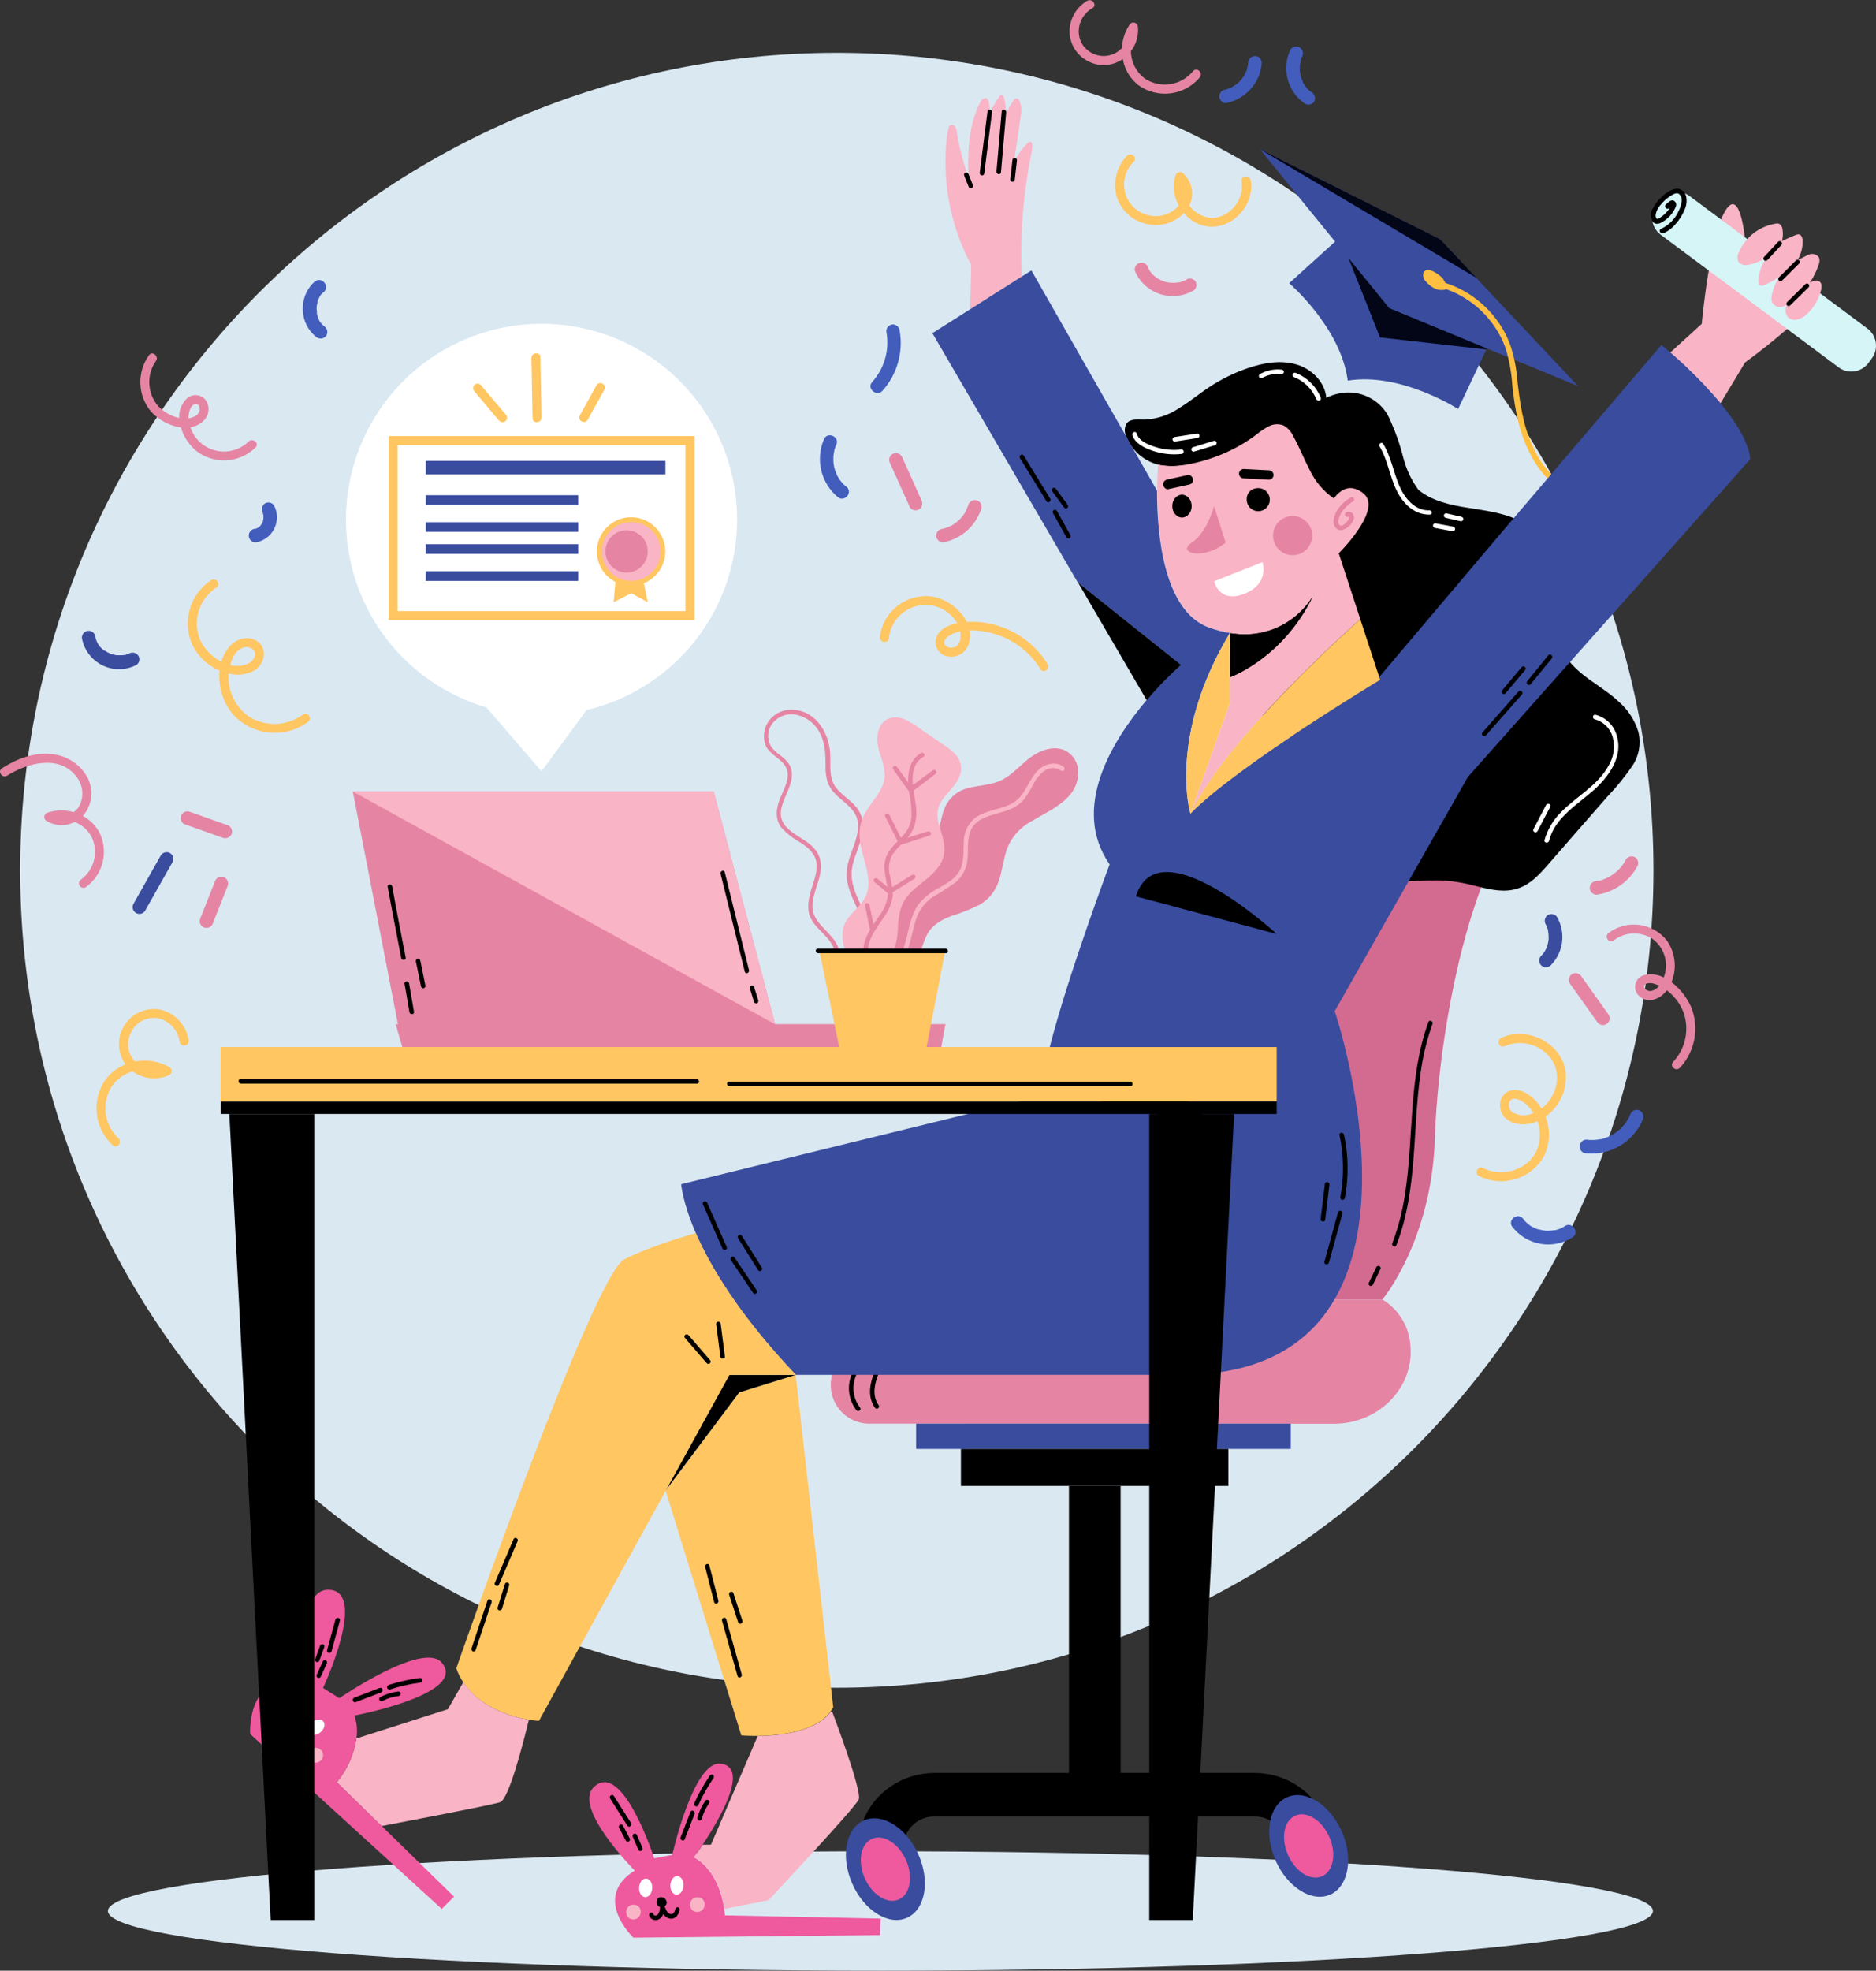 <svg width="438" height="460" viewBox="0 0 438 460" fill="none" xmlns="http://www.w3.org/2000/svg">
<rect x="0" y="0" width="438" height="460" fill="#333333" stroke="none"/>
<g clip-path="url(#clip0_4791_14)">
<path d="M205.556 460.001C305.167 460.001 385.917 453.762 385.917 446.067C385.917 438.371 305.167 432.133 205.556 432.133C105.946 432.133 25.195 438.371 25.195 446.067C25.195 453.762 105.946 460.001 205.556 460.001Z" fill="#DAE8F2"/>
<path d="M195.379 393.952C300.68 393.952 386.043 308.524 386.043 203.142C386.043 97.761 300.68 12.332 195.379 12.332C90.078 12.332 4.715 97.761 4.715 203.142C4.715 308.524 90.078 393.952 195.379 393.952Z" fill="#DAE8F2"/>
<path d="M70.702 166.818C68.928 168.113 66.813 168.86 64.62 168.967C62.426 169.074 60.249 168.535 58.357 167.419C56.685 166.323 55.34 164.795 54.466 162.996C53.591 161.198 53.219 159.195 53.39 157.202C55.438 157.763 57.625 157.491 59.473 156.444C61.578 155.075 62.525 151.821 60.441 149.988C58.357 148.155 55.242 148.935 53.558 150.946C52.692 151.973 52.053 153.172 51.685 154.464C49.669 153.435 48.009 151.825 46.918 149.841C45.884 147.645 45.679 145.15 46.34 142.815C47.002 140.48 48.485 138.464 50.517 137.139C51.654 136.402 50.433 134.674 49.296 135.422C46.894 137.013 45.134 139.405 44.331 142.173C43.527 144.941 43.731 147.905 44.908 150.536C46.154 153.079 48.229 155.122 50.791 156.328C50.938 156.402 51.106 156.465 51.264 156.528C50.916 160.138 51.984 163.741 54.242 166.576C56.415 169.051 59.434 170.622 62.707 170.981C65.979 171.34 69.267 170.46 71.923 168.514C73.007 167.735 71.797 166.007 70.702 166.818ZM56.831 151.157C57.276 151.003 57.757 150.99 58.209 151.12C58.661 151.25 59.062 151.517 59.357 151.884C60.052 153.011 59.02 154.348 58.042 154.843C56.708 155.487 55.185 155.622 53.758 155.222C54.179 153.506 55.105 151.663 56.831 151.157Z" fill="#FFC661"/>
<path d="M365.447 249.61C364.152 243.185 356.396 239.541 350.534 242.237C349.314 242.796 350.029 244.776 351.271 244.218C353.191 243.386 355.339 243.246 357.351 243.822C359.362 244.398 361.111 245.655 362.3 247.377C364.721 251.021 363.353 256.066 360.006 258.678L359.901 258.752C358.969 257.174 357.627 255.878 356.017 255.002C353.344 253.581 350.082 254.813 350.229 258.162C350.377 261.511 353.786 262.796 356.638 262.375C357.441 262.256 358.226 262.036 358.975 261.722C359.802 264.019 359.697 266.548 358.68 268.768C356.512 273.244 350.534 274.866 346.241 272.633C345.041 272.001 344.136 273.908 345.346 274.529C347.941 275.818 350.926 276.08 353.705 275.264C356.485 274.448 358.855 272.614 360.343 270.126C361.102 268.675 361.538 267.076 361.622 265.44C361.706 263.804 361.434 262.169 360.827 260.648C362.556 259.428 363.906 257.746 364.724 255.794C365.541 253.842 365.791 251.698 365.447 249.61ZM353.439 259.847C352.998 259.621 352.651 259.247 352.459 258.791C352.266 258.334 352.241 257.825 352.387 257.351C352.913 255.74 354.86 256.688 355.807 257.351C356.7 258.011 357.457 258.837 358.038 259.784C357.325 260.142 356.538 260.329 355.74 260.331C354.942 260.333 354.154 260.149 353.439 259.794V259.847Z" fill="#FFC661"/>
<path d="M291.989 42.126C291.747 40.799 289.653 40.968 289.884 42.305C290.663 46.623 286.801 51.436 282.212 50.794C281.302 50.652 280.429 50.327 279.648 49.838C278.867 49.349 278.192 48.707 277.666 47.95C278.29 46.703 278.477 45.281 278.199 43.914C277.92 42.547 277.192 41.313 276.129 40.409C275.989 40.293 275.82 40.215 275.64 40.183C275.46 40.151 275.275 40.167 275.103 40.229C274.931 40.29 274.778 40.396 274.659 40.534C274.54 40.673 274.459 40.841 274.424 41.02C274.084 42.169 273.977 43.374 274.111 44.564C274.245 45.755 274.616 46.906 275.203 47.95C274.902 48.348 274.548 48.702 274.151 49.004C273.172 49.741 272.022 50.216 270.808 50.386C269.595 50.555 268.359 50.413 267.215 49.972C266.048 49.534 265.01 48.806 264.201 47.856C263.391 46.906 262.835 45.767 262.586 44.544C262.337 43.321 262.402 42.054 262.775 40.863C263.149 39.672 263.818 38.596 264.721 37.734C265.679 36.765 264.058 35.417 263.111 36.376C261.923 37.611 261.077 39.135 260.658 40.797C260.239 42.46 260.261 44.203 260.722 45.854C261.197 47.435 262.084 48.86 263.292 49.984C264.499 51.108 265.985 51.889 267.594 52.247C269.155 52.648 270.794 52.625 272.344 52.183C273.894 51.741 275.298 50.894 276.413 49.73C277.842 51.489 279.899 52.623 282.149 52.89C287.906 53.438 292.999 47.676 291.989 42.126Z" fill="#FFC661"/>
<path d="M244.58 155C241.744 150.429 237.254 147.131 232.046 145.795C229.988 145.251 227.855 145.045 225.731 145.184C224.922 143.658 223.78 142.334 222.39 141.309C221 140.285 219.398 139.586 217.702 139.265C216.281 139.062 214.834 139.144 213.445 139.506C212.056 139.867 210.753 140.502 209.611 141.372C208.469 142.242 207.511 143.331 206.794 144.575C206.076 145.819 205.613 147.193 205.43 148.617C205.273 149.966 207.335 150.345 207.535 148.997C207.703 147.187 208.441 145.478 209.642 144.114C210.843 142.751 212.446 141.805 214.218 141.411C215.991 141.018 217.843 141.198 219.507 141.925C221.172 142.652 222.562 143.889 223.479 145.458C221.48 145.879 219.27 146.848 218.596 148.87C218.437 149.346 218.387 149.851 218.45 150.348C218.514 150.846 218.689 151.322 218.962 151.742C219.235 152.163 219.6 152.516 220.028 152.775C220.457 153.035 220.939 153.194 221.438 153.241C222.475 153.402 223.536 153.176 224.417 152.605C225.298 152.034 225.938 151.158 226.215 150.145C226.514 149.169 226.575 148.136 226.394 147.132C228.606 147.119 230.804 147.475 232.898 148.186C237.069 149.59 240.613 152.42 242.907 156.179C243.57 157.38 245.285 156.158 244.58 155ZM222.206 151.177C221.889 151.224 221.565 151.18 221.272 151.049C220.98 150.918 220.73 150.707 220.554 150.439C220.133 149.523 221.069 148.702 221.764 148.28C222.512 147.838 223.331 147.528 224.184 147.364C224.5 148.965 224.163 151.071 222.206 151.177Z" fill="#FFC661"/>
<path d="M37.321 235.644C35.726 235.371 34.087 235.579 32.61 236.241C31.133 236.903 29.886 237.988 29.027 239.36C28.168 240.732 27.735 242.329 27.784 243.947C27.833 245.566 28.361 247.133 29.302 248.451C27.384 249.207 25.722 250.497 24.514 252.169C22.957 254.496 22.283 257.304 22.613 260.085C22.943 262.866 24.255 265.437 26.313 267.335C27.366 268.241 28.67 266.629 27.671 265.724C25.978 264.157 24.909 262.031 24.659 259.737C24.41 257.444 24.997 255.137 26.313 253.243C27.492 251.721 29.125 250.614 30.975 250.083C32.176 250.96 33.585 251.506 35.063 251.667C36.54 251.827 38.034 251.597 39.394 251C39.588 250.927 39.756 250.8 39.878 250.632C39.999 250.465 40.069 250.265 40.078 250.059C40.087 249.852 40.035 249.647 39.928 249.47C39.822 249.293 39.665 249.151 39.479 249.062C37.078 247.713 34.276 247.265 31.575 247.798C30.711 246.947 30.142 245.842 29.953 244.643C29.763 243.445 29.963 242.218 30.523 241.142C31.024 239.967 31.897 238.989 33.007 238.357C34.117 237.726 35.403 237.475 36.669 237.645C38.008 237.889 39.236 238.548 40.18 239.529C41.124 240.51 41.737 241.763 41.931 243.111C42.089 244.459 44.183 244.28 44.035 242.932C43.803 241.173 43.032 239.529 41.831 238.225C40.629 236.92 39.054 236.019 37.321 235.644Z" fill="#FFC661"/>
<path d="M58.063 103.036C57.063 104.017 55.83 104.728 54.48 105.1C53.13 105.473 51.707 105.495 50.346 105.165C48.985 104.836 47.73 104.165 46.699 103.215C45.669 102.266 44.897 101.07 44.456 99.74C45.534 99.568 46.541 99.093 47.36 98.37C48.07 97.764 48.53 96.916 48.651 95.989C48.771 95.063 48.544 94.125 48.013 93.357C47.73 93.005 47.372 92.722 46.965 92.527C46.557 92.332 46.112 92.231 45.661 92.231C45.209 92.231 44.764 92.332 44.357 92.527C43.95 92.722 43.592 93.005 43.309 93.357C42.28 94.511 41.75 96.026 41.835 97.57C39.959 97.156 38.25 96.188 36.931 94.79C35.685 93.342 34.957 91.52 34.864 89.612C34.77 87.704 35.316 85.82 36.415 84.257C37.184 83.204 35.584 81.793 34.795 82.899C33.393 84.843 32.682 87.2 32.773 89.595C32.865 91.99 33.754 94.285 35.3 96.117C37.129 98.09 39.575 99.382 42.235 99.782C42.864 101.881 44.08 103.756 45.74 105.185C47.753 106.785 50.281 107.592 52.848 107.454C55.415 107.316 57.843 106.243 59.673 104.437C60.652 103.457 59.032 102.162 58.063 103.036ZM45.761 94.316C46.403 94.316 46.645 95.011 46.624 95.537C46.604 95.872 46.497 96.195 46.312 96.475C46.127 96.754 45.871 96.979 45.571 97.128C45.092 97.395 44.567 97.573 44.024 97.654C44.029 97.633 44.029 97.612 44.024 97.591C43.951 96.633 44.414 94.316 45.761 94.316Z" fill="#E585A3"/>
<path d="M23.259 194.412C22.379 192.734 21.015 191.358 19.345 190.463C20.404 189.262 21.077 187.769 21.274 186.179C21.471 184.589 21.184 182.976 20.45 181.553C19.614 179.987 18.396 178.658 16.909 177.689C15.422 176.721 13.715 176.144 11.946 176.013C7.821 175.581 3.885 177.161 0.464 179.33C-0.683 180.057 0.538 181.774 1.675 181.047C6.316 178.109 13.841 176.034 17.819 181.258C18.623 182.254 19.107 183.471 19.204 184.748C19.302 186.025 19.01 187.302 18.366 188.409C18.045 188.862 17.65 189.257 17.198 189.578C15.173 188.984 13.014 189.035 11.02 189.726C10.846 189.79 10.693 189.899 10.574 190.041C10.456 190.184 10.377 190.355 10.347 190.538C10.316 190.72 10.333 190.908 10.398 191.082C10.463 191.255 10.572 191.409 10.715 191.527C11.706 192.167 12.848 192.536 14.027 192.595C15.206 192.654 16.379 192.402 17.429 191.864C19.137 192.52 20.55 193.774 21.407 195.392C22.216 197.101 22.398 199.04 21.921 200.87C21.444 202.699 20.338 204.302 18.797 205.397C18.601 205.568 18.474 205.805 18.443 206.064C18.411 206.322 18.476 206.583 18.625 206.796C18.774 207.01 18.997 207.16 19.25 207.219C19.503 207.278 19.77 207.24 19.997 207.114C21.949 205.721 23.346 203.682 23.943 201.359C24.54 199.035 24.298 196.575 23.259 194.412Z" fill="#E585A3"/>
<path d="M278.521 16.63C277.176 18.267 275.268 19.343 273.172 19.647C271.076 19.951 268.941 19.461 267.187 18.273C266.222 17.522 265.438 16.565 264.892 15.471C264.345 14.378 264.051 13.176 264.03 11.953C265.291 10.325 265.878 8.274 265.672 6.224C265.654 6.015 265.575 5.816 265.443 5.652C265.312 5.489 265.135 5.368 264.935 5.306C264.735 5.244 264.521 5.243 264.32 5.303C264.12 5.363 263.942 5.482 263.809 5.644C262.682 7.279 262.04 9.2 261.957 11.184C261.071 12.154 259.884 12.795 258.588 13.001C257.291 13.208 255.964 12.968 254.821 12.322C250.612 10.005 251.064 4.159 255.042 1.906C256.221 1.242 255.042 -0.475 253.832 0.189C252.619 0.899 251.606 1.905 250.886 3.113C250.167 4.322 249.764 5.692 249.717 7.098C249.682 8.562 250.058 10.006 250.802 11.266C251.546 12.527 252.629 13.553 253.927 14.228C255.201 14.933 256.649 15.264 258.103 15.182C259.557 15.1 260.958 14.608 262.146 13.765C262.558 16.213 263.881 18.415 265.85 19.926C268.034 21.468 270.718 22.129 273.367 21.777C276.016 21.426 278.435 20.088 280.142 18.03C280.995 16.924 279.363 15.566 278.521 16.63Z" fill="#E585A3"/>
<path d="M394.801 234.97C393.772 232.723 392.216 230.757 390.265 229.24C390.903 227.671 391.141 225.967 390.957 224.283C390.773 222.599 390.174 220.987 389.213 219.593C387.623 217.558 385.298 216.231 382.739 215.896C380.179 215.561 377.591 216.245 375.532 217.802C374.479 218.624 375.679 220.351 376.753 219.519C378.029 218.54 379.574 217.974 381.18 217.899C382.787 217.824 384.378 218.242 385.74 219.098C387.037 220.021 388.014 221.325 388.537 222.829C389.059 224.333 389.101 225.963 388.655 227.492C388.596 227.716 388.526 227.938 388.445 228.155C387.133 227.478 385.633 227.259 384.183 227.534C383.707 227.605 383.257 227.795 382.874 228.087C382.492 228.379 382.189 228.764 381.995 229.204C381.801 229.644 381.721 230.127 381.763 230.606C381.805 231.086 381.968 231.547 382.236 231.947C383.709 234.053 386.445 233.748 388.192 232.21C388.548 231.888 388.876 231.536 389.171 231.157C390.954 232.504 392.319 234.33 393.107 236.423C393.772 238.379 393.892 240.479 393.454 242.497C393.017 244.516 392.038 246.378 390.623 247.882C389.697 248.882 391.318 250.231 392.233 249.23C393.977 247.346 395.145 245.002 395.6 242.475C396.055 239.948 395.778 237.344 394.801 234.97ZM385.403 231.315C384.519 231.431 383.172 230.388 384.225 229.672C384.9 229.4 385.654 229.4 386.329 229.672C386.688 229.78 387.039 229.91 387.382 230.062C386.913 230.723 386.202 231.174 385.403 231.315Z" fill="#E585A3"/>
<path d="M39.57 199.058C39.191 198.886 38.76 198.867 38.367 199.007C37.975 199.146 37.652 199.433 37.465 199.805L31.151 211.012C31.052 211.2 30.991 211.407 30.974 211.62C30.957 211.832 30.982 212.046 31.05 212.249C31.117 212.451 31.225 212.638 31.367 212.797C31.508 212.957 31.68 213.086 31.873 213.177C32.066 213.268 32.275 213.319 32.488 213.327C32.701 213.335 32.914 213.3 33.113 213.224C33.312 213.147 33.493 213.031 33.646 212.883C33.799 212.734 33.921 212.556 34.003 212.36L40.318 201.164C40.492 200.785 40.512 200.352 40.372 199.959C40.233 199.565 39.945 199.242 39.57 199.058Z" fill="#394C9E"/>
<path d="M53.272 192.673L44.369 189.514C43.994 189.356 43.573 189.35 43.193 189.495C42.813 189.641 42.505 189.928 42.331 190.296C42.157 190.664 42.132 191.085 42.261 191.471C42.39 191.857 42.662 192.178 43.022 192.368L51.925 195.527C52.305 195.694 52.734 195.71 53.126 195.571C53.517 195.432 53.84 195.149 54.03 194.78C54.204 194.399 54.222 193.966 54.08 193.572C53.939 193.178 53.648 192.856 53.272 192.673Z" fill="#E585A3"/>
<path d="M52.36 204.795C51.981 204.621 51.549 204.601 51.156 204.741C50.762 204.88 50.439 205.168 50.255 205.543L46.782 214.337C46.602 214.716 46.58 215.15 46.72 215.545C46.86 215.94 47.151 216.264 47.529 216.444C47.908 216.624 48.342 216.646 48.737 216.506C49.131 216.366 49.454 216.074 49.634 215.696C50.792 212.758 51.95 209.83 53.118 206.891C53.286 206.511 53.3 206.081 53.159 205.691C53.018 205.3 52.732 204.98 52.36 204.795Z" fill="#E585A3"/>
<path d="M32.247 152.988C31.998 152.655 31.632 152.43 31.222 152.359C30.813 152.289 30.392 152.378 30.047 152.609C30.373 152.43 30.047 152.609 29.963 152.609L29.563 152.777L29.205 152.893H29.026L28.721 152.946H28.353C28.132 152.946 27.9 152.946 27.669 152.946H27.542H27.174C26.929 152.912 26.687 152.863 26.448 152.799L26.237 152.746L25.995 152.672C25.743 152.577 25.49 152.461 25.248 152.346L24.596 151.977L24.522 151.924L24.206 151.766C24.011 151.613 23.824 151.447 23.648 151.271L23.491 151.113L23.333 150.934C23.177 150.743 23.033 150.543 22.901 150.334L22.796 150.155C22.796 150.155 22.701 149.997 22.68 149.944C22.575 149.718 22.484 149.486 22.407 149.249C22.407 149.249 22.407 149.102 22.343 149.007C22.28 148.912 22.291 148.723 22.28 148.691C22.244 148.272 22.043 147.885 21.721 147.614C21.399 147.343 20.984 147.212 20.565 147.248C20.146 147.284 19.759 147.486 19.489 147.808C19.218 148.13 19.087 148.546 19.123 148.965C19.372 150.326 19.938 151.61 20.774 152.713C21.61 153.815 22.694 154.705 23.938 155.311C25.181 155.917 26.55 156.222 27.933 156.201C29.316 156.179 30.675 155.833 31.899 155.189C32.234 154.941 32.458 154.571 32.523 154.16C32.588 153.748 32.488 153.327 32.247 152.988Z" fill="#394C9E"/>
<path d="M227.868 116.749C227.457 116.686 227.037 116.783 226.694 117.02C226.352 117.257 226.113 117.616 226.027 118.024C225.987 118.113 225.952 118.204 225.921 118.297C225.851 118.494 225.767 118.694 225.669 118.898C225.54 119.274 225.356 119.629 225.122 119.951L224.932 120.214L224.532 120.72C224.407 120.874 224.274 121.022 224.132 121.162L223.901 121.404C223.901 121.404 223.585 121.678 223.774 121.52C223.964 121.362 223.722 121.52 223.68 121.604L223.427 121.815L222.911 122.205L222.364 122.563L222.133 122.7H222.08C221.717 122.881 221.345 123.042 220.965 123.184L220.344 123.384L220.102 123.448H220.017C219.604 123.49 219.224 123.692 218.957 124.011C218.689 124.329 218.557 124.739 218.586 125.154C218.624 125.57 218.824 125.954 219.143 126.222C219.463 126.49 219.875 126.621 220.291 126.586C222.374 126.18 224.304 125.208 225.873 123.778C227.441 122.348 228.586 120.514 229.184 118.476C229.224 118.075 229.111 117.674 228.867 117.353C228.622 117.032 228.265 116.817 227.868 116.749Z" fill="#E585A3"/>
<path d="M215.174 116.821L210.66 106.784C210.506 106.396 210.209 106.084 209.831 105.911C209.452 105.738 209.021 105.719 208.628 105.857C208.238 106.006 207.922 106.303 207.749 106.683C207.575 107.063 207.559 107.497 207.702 107.89L212.217 117.916C212.269 118.132 212.365 118.334 212.5 118.51C212.634 118.686 212.805 118.832 213 118.938C213.194 119.044 213.409 119.107 213.63 119.124C213.851 119.142 214.073 119.112 214.282 119.038C214.491 118.963 214.681 118.846 214.842 118.693C215.002 118.54 215.129 118.355 215.213 118.15C215.297 117.944 215.337 117.724 215.331 117.502C215.324 117.28 215.271 117.063 215.174 116.863V116.821Z" fill="#E585A3"/>
<path d="M279.11 65.677C278.866 65.34 278.499 65.111 278.088 65.041C277.677 64.97 277.255 65.062 276.911 65.298L276.553 65.519H276.479C276.237 65.614 276.016 65.72 275.774 65.793L275.448 65.899H275.259C275.006 65.899 274.754 65.983 274.501 66.004C274.248 66.025 273.996 66.004 273.743 66.004H273.627H273.207C272.931 65.974 272.656 65.928 272.386 65.867L272.049 65.783L271.765 65.698L271.575 65.625L271.186 65.467C270.954 65.362 270.723 65.246 270.502 65.119L270.249 64.982L270.07 64.867C269.849 64.698 269.628 64.529 269.418 64.35L269.123 64.066C269.071 64.02 269.022 63.971 268.976 63.919L268.797 63.697C268.721 63.611 268.651 63.519 268.586 63.424C268.44 63.222 268.306 63.011 268.187 62.792C268.187 62.739 268.113 62.634 268.092 62.592C268.071 62.549 267.987 62.328 267.934 62.202C267.765 61.851 267.472 61.575 267.112 61.427C266.752 61.279 266.35 61.269 265.983 61.4C265.616 61.531 265.311 61.792 265.125 62.135C264.939 62.477 264.886 62.876 264.977 63.255C265.51 64.521 266.31 65.657 267.32 66.587C268.331 67.517 269.529 68.219 270.834 68.646C272.14 69.072 273.521 69.213 274.885 69.059C276.25 68.905 277.565 68.459 278.742 67.752C279.046 67.511 279.251 67.167 279.319 66.785C279.387 66.403 279.313 66.009 279.11 65.677Z" fill="#E585A3"/>
<path d="M381.614 200.037C381.233 199.868 380.802 199.853 380.41 199.994C380.018 200.136 379.695 200.422 379.509 200.795C379.414 200.974 379.319 201.153 379.214 201.332C379.179 201.373 379.151 201.419 379.13 201.469C379.094 201.516 379.063 201.565 379.035 201.617C378.793 201.954 378.551 202.27 378.278 202.586L377.867 203.039L377.604 203.291C377.288 203.565 376.962 203.839 376.625 204.081C376.287 204.322 375.936 204.544 375.573 204.745C375.236 204.913 375.51 204.745 375.573 204.745L375.299 204.882L374.742 205.134C374.363 205.292 373.977 205.429 373.584 205.545L373.279 205.619H373.089H372.973L372.616 205.672C372.197 205.708 371.81 205.909 371.54 206.231C371.269 206.553 371.138 206.969 371.174 207.388C371.21 207.807 371.411 208.195 371.733 208.465C372.055 208.736 372.471 208.867 372.889 208.831C374.887 208.524 376.784 207.753 378.429 206.578C380.074 205.404 381.421 203.86 382.361 202.07C382.516 201.699 382.525 201.283 382.387 200.906C382.248 200.529 381.972 200.219 381.614 200.037Z" fill="#E585A3"/>
<path d="M363.514 214.024C363.273 213.682 362.905 213.45 362.493 213.378C362.08 213.307 361.656 213.403 361.315 213.645C360.982 213.893 360.757 214.26 360.686 214.669C360.616 215.079 360.705 215.5 360.936 215.846L361.041 216.035V216.13C361.125 216.299 361.199 216.488 361.272 216.667C361.346 216.846 361.399 217.036 361.451 217.225V217.299C361.451 217.362 361.451 217.489 361.451 217.52C361.521 217.906 361.56 218.297 361.567 218.689V218.995C361.567 219.195 361.567 219.385 361.514 219.585C361.457 219.94 361.38 220.291 361.283 220.638V220.722C361.283 220.796 361.23 220.87 361.209 220.933C361.139 221.12 361.059 221.303 360.967 221.48C360.883 221.659 360.788 221.828 360.694 221.996V222.049L360.546 222.26C360.304 222.599 360.029 222.913 359.725 223.197C359.46 223.521 359.332 223.937 359.37 224.354C359.407 224.772 359.607 225.158 359.925 225.43C360.251 225.687 360.662 225.81 361.075 225.773C361.489 225.736 361.872 225.541 362.146 225.23C363.563 223.766 364.463 221.879 364.71 219.857C364.957 217.834 364.537 215.786 363.514 214.024Z" fill="#394C9E"/>
<path d="M375.459 236.687L369.144 227.809C368.901 227.469 368.534 227.239 368.122 227.168C367.711 227.097 367.288 227.191 366.945 227.43C366.61 227.676 366.383 228.043 366.312 228.454C366.242 228.864 366.333 229.286 366.566 229.631L372.88 238.509C372.992 238.696 373.141 238.858 373.318 238.984C373.496 239.11 373.697 239.199 373.91 239.244C374.123 239.288 374.343 239.289 374.556 239.244C374.769 239.2 374.97 239.112 375.148 238.986C375.325 238.86 375.475 238.699 375.587 238.513C375.699 238.326 375.772 238.118 375.8 237.903C375.828 237.687 375.811 237.467 375.751 237.258C375.69 237.049 375.587 236.855 375.448 236.687H375.459Z" fill="#E585A3"/>
<path d="M75.839 76.263C75.65 76.116 75.46 75.968 75.292 75.811C75.21 75.739 75.132 75.661 75.061 75.579C75.313 75.842 75.061 75.579 74.997 75.495C74.862 75.332 74.739 75.159 74.629 74.978C74.566 74.873 74.503 74.778 74.45 74.673V74.61C74.262 74.199 74.111 73.773 73.998 73.335C73.998 73.335 73.998 73.335 73.998 73.272C73.998 73.209 73.998 73.062 73.998 72.956C73.998 72.851 73.998 72.482 73.934 72.24C73.871 71.998 73.934 72.029 73.934 71.914V71.829C73.934 71.608 73.934 71.397 74.008 71.176C74.042 70.942 74.091 70.71 74.156 70.481C74.15 70.425 74.15 70.369 74.156 70.313L74.219 70.134C74.302 69.915 74.397 69.701 74.503 69.491L74.661 69.207V69.154C74.787 68.975 74.913 68.807 75.05 68.638L75.313 68.364H75.376C75.565 68.243 75.726 68.084 75.85 67.897C75.974 67.71 76.057 67.499 76.095 67.278C76.132 67.057 76.123 66.831 76.069 66.613C76.014 66.396 75.914 66.192 75.776 66.016C75.531 65.678 75.164 65.45 74.753 65.379C74.343 65.308 73.92 65.4 73.577 65.636C72.624 66.469 71.871 67.505 71.374 68.668C70.877 69.832 70.648 71.092 70.704 72.356C70.728 73.578 71.025 74.779 71.571 75.872C72.117 76.965 72.899 77.922 73.861 78.675C74.185 78.935 74.597 79.059 75.011 79.022C75.425 78.985 75.808 78.789 76.081 78.475C76.338 78.148 76.456 77.733 76.411 77.32C76.366 76.906 76.161 76.527 75.839 76.263Z" fill="#425DBC"/>
<path d="M63.966 117.957C63.725 117.615 63.357 117.383 62.945 117.312C62.532 117.241 62.108 117.337 61.767 117.578C61.455 117.821 61.243 118.169 61.172 118.557C61.1 118.946 61.173 119.347 61.377 119.685C61.379 119.709 61.379 119.734 61.377 119.758V119.695V119.748V119.843C61.377 119.969 61.461 120.095 61.504 120.211C61.508 120.278 61.508 120.345 61.504 120.411C61.514 120.552 61.514 120.692 61.504 120.833C61.504 120.833 61.504 120.927 61.504 120.969C61.504 121.012 61.504 121.275 61.419 121.422C61.335 121.57 61.419 121.528 61.419 121.591C61.419 121.654 61.314 121.865 61.251 122.002C61.191 122.128 61.124 122.251 61.051 122.37L60.925 122.539C60.838 122.664 60.739 122.78 60.63 122.886L60.514 123.002L60.577 122.939L60.219 123.202L60.093 123.276C59.967 123.276 59.841 123.392 59.714 123.434H59.578H59.525C59.106 123.472 58.72 123.674 58.45 123.997C58.181 124.32 58.051 124.737 58.088 125.156C58.126 125.575 58.329 125.962 58.651 126.231C58.974 126.501 59.39 126.631 59.809 126.594C60.725 126.422 61.589 126.036 62.329 125.469C63.069 124.902 63.665 124.168 64.07 123.327C64.474 122.487 64.676 121.563 64.658 120.63C64.64 119.697 64.403 118.782 63.966 117.957Z" fill="#425DBC"/>
<path d="M60.653 123.025C60.653 123.025 60.653 122.962 60.559 123.109L60.653 123.025Z" fill="#425DBC"/>
<path d="M382.813 259.196C382.432 259.022 381.999 259.004 381.606 259.145C381.212 259.287 380.89 259.577 380.708 259.954C379.931 261.982 378.482 263.681 376.603 264.767C376.202 265.025 375.776 265.24 375.33 265.41C374.802 265.621 374.261 265.797 373.709 265.936H373.509L373.099 266.01C372.824 266.054 372.546 266.082 372.268 266.094C371.963 266.11 371.657 266.11 371.352 266.094H371.194L370.689 266.042C370.27 265.966 369.839 266.06 369.489 266.303C369.14 266.546 368.902 266.918 368.826 267.337C368.751 267.756 368.845 268.188 369.088 268.537C369.33 268.887 369.702 269.126 370.121 269.201C372.916 269.515 375.737 268.914 378.162 267.488C380.587 266.062 382.484 263.888 383.57 261.292C383.736 260.911 383.749 260.483 383.608 260.093C383.467 259.703 383.183 259.382 382.813 259.196Z" fill="#425DBC"/>
<path d="M365.354 286.188C365.144 286.325 364.944 286.462 364.723 286.578L364.554 286.652L364.196 286.81C363.954 286.904 363.712 286.989 363.46 287.062L363.165 287.147H363.07H362.965C362.473 287.219 361.978 287.264 361.481 287.283H360.976C360.714 287.265 360.454 287.229 360.197 287.178C359.963 287.144 359.731 287.095 359.503 287.031L359.124 286.936H358.997C358.511 286.755 358.04 286.537 357.587 286.283L357.356 286.146L357.135 285.988C356.924 285.83 356.724 285.672 356.535 285.504L356.303 285.282C356.235 285.225 356.171 285.161 356.114 285.093L355.935 284.893L355.651 284.524C354.451 282.881 351.873 284.703 353.072 286.346C354.69 288.453 357.04 289.874 359.656 290.329C362.272 290.784 364.963 290.238 367.196 288.8C368.859 287.631 367.038 285.051 365.354 286.188Z" fill="#425DBC"/>
<path d="M293.287 13.113C292.876 13.042 292.453 13.134 292.109 13.37C291.765 13.607 291.527 13.968 291.445 14.377C291.415 14.828 291.348 15.275 291.245 15.715C291.245 15.82 291.192 15.936 291.161 16.041C291.166 16.062 291.166 16.084 291.161 16.105C291.111 16.298 291.04 16.485 290.95 16.663C290.775 17.056 290.578 17.439 290.361 17.811C290.3 17.906 290.234 17.998 290.161 18.084C290.035 18.274 289.887 18.443 289.751 18.622C289.614 18.801 289.445 18.959 289.288 19.117L289.109 19.296L289.056 19.348C288.726 19.632 288.374 19.889 288.004 20.117L287.719 20.296H287.625H287.688C287.479 20.384 287.276 20.482 287.077 20.591L286.446 20.823L286.172 20.907C286.078 20.907 285.657 21.034 286.099 20.907C285.687 20.952 285.308 21.155 285.041 21.473C284.774 21.791 284.641 22.199 284.667 22.613C284.762 23.372 285.509 24.246 286.372 24.046C288.588 23.576 290.59 22.396 292.076 20.686C293.509 19.061 294.383 17.02 294.571 14.862C294.61 14.463 294.501 14.064 294.264 13.741C294.027 13.418 293.679 13.195 293.287 13.113Z" fill="#425DBC"/>
<path d="M306.449 21.706C306.058 21.441 305.688 21.145 305.344 20.822L305.197 20.664C305.152 20.604 305.102 20.548 305.049 20.495C304.897 20.314 304.757 20.125 304.628 19.926C304.502 19.758 304.397 19.579 304.281 19.389L304.207 19.252C304.181 19.155 304.16 19.057 304.144 18.957C303.942 18.53 303.777 18.086 303.65 17.63L303.586 17.357V17.283C303.586 17.051 303.502 16.819 303.481 16.588C303.46 16.356 303.481 16.114 303.481 15.882V15.45C303.525 14.985 303.606 14.523 303.723 14.07C303.717 14.014 303.717 13.958 303.723 13.902L303.786 13.712C303.881 13.47 303.986 13.238 304.102 13.007C304.244 12.633 304.24 12.219 304.091 11.848C303.942 11.477 303.659 11.176 303.298 11.005C302.937 10.834 302.524 10.805 302.143 10.924C301.762 11.043 301.439 11.302 301.24 11.648C300.249 13.773 300.031 16.178 300.623 18.447C301.215 20.715 302.579 22.706 304.481 24.076C304.805 24.335 305.216 24.459 305.629 24.424C306.042 24.389 306.426 24.196 306.702 23.886C306.95 23.561 307.062 23.152 307.015 22.745C306.968 22.339 306.765 21.966 306.449 21.706Z" fill="#425DBC"/>
<path d="M210.052 77.166C210.002 76.76 209.803 76.388 209.494 76.121C209.184 75.854 208.787 75.712 208.378 75.723C207.962 75.763 207.578 75.966 207.31 76.287C207.043 76.609 206.912 77.023 206.947 77.44C207.331 79.519 207.231 81.659 206.656 83.693C206.081 85.728 205.047 87.602 203.632 89.173C202.264 90.689 204.684 92.712 206.053 91.205C207.732 89.318 208.964 87.075 209.657 84.644C210.349 82.213 210.484 79.657 210.052 77.166Z" fill="#425DBC"/>
<path d="M197.62 113.629C197.421 113.471 197.242 113.313 197.052 113.145L196.768 112.86L196.694 112.797C196.357 112.408 196.05 111.992 195.779 111.555L195.579 111.207C195.558 111.181 195.54 111.153 195.526 111.123C195.421 110.902 195.316 110.691 195.232 110.47C195.031 109.987 194.865 109.491 194.737 108.985C194.737 109.153 194.737 108.985 194.737 108.921C194.737 108.858 194.684 108.648 194.663 108.521C194.642 108.395 194.6 108.026 194.579 107.784C194.558 107.542 194.579 107.289 194.579 107.047V106.678C194.584 106.643 194.584 106.608 194.579 106.573C194.618 106.058 194.699 105.547 194.821 105.046C194.821 104.94 194.821 104.835 194.905 104.73C194.989 104.624 194.905 104.814 194.958 104.572C195.011 104.329 195.147 104.066 195.263 103.813C196.105 101.96 193.242 100.654 192.411 102.465C191.398 104.772 191.165 107.347 191.746 109.799C192.327 112.25 193.691 114.446 195.631 116.052C197.178 117.316 199.21 114.904 197.62 113.629Z" fill="#425DBC"/>
<path d="M203.231 332.309C201.718 332.354 200.218 332.017 198.87 331.329C197.521 330.641 196.368 329.623 195.518 328.37C194.667 327.118 194.145 325.67 194.002 324.162C193.858 322.655 194.097 321.135 194.696 319.744C196.8 315.162 200.915 311.086 209.145 311.086H284.045C284.045 311.086 294.674 309.159 303.367 303.324H322.763C324.708 304.508 326.327 306.158 327.474 308.126C328.62 310.094 329.258 312.317 329.33 314.594C329.93 324.304 321.563 332.351 311.491 332.33L203.231 332.309Z" fill="#E585A3"/>
<path d="M322.762 303.325C322.762 303.325 334.275 289.634 335.012 265.662C335.749 241.691 343.316 197.615 359.428 185.734H283.455C283.455 185.734 263.943 205.145 268.363 232.128C272.783 259.112 251.641 303.325 251.641 303.325H322.762Z" fill="#D36A90"/>
<path d="M301.366 332.309H213.891V338.207H301.366V332.309Z" fill="#394C9E"/>
<path d="M333.506 238.543C328.75 251.539 330.149 265.526 328.002 278.954C327.428 282.806 326.44 286.584 325.056 290.224C324.824 290.834 325.771 291.277 326.013 290.666C331.044 277.754 329.718 263.746 331.696 250.317C332.224 246.455 333.148 242.658 334.454 238.985C334.664 238.374 333.727 237.932 333.506 238.543Z" fill="black"/>
<path d="M322.038 295.539C321.913 295.483 321.771 295.477 321.642 295.522C321.513 295.567 321.406 295.66 321.343 295.781C320.754 297.003 320.164 298.224 319.586 299.457C319.556 299.517 319.539 299.583 319.536 299.651C319.532 299.718 319.543 299.785 319.567 299.848C319.59 299.911 319.627 299.969 319.673 300.018C319.72 300.066 319.776 300.105 319.838 300.131C319.963 300.187 320.104 300.192 320.233 300.147C320.362 300.102 320.47 300.01 320.533 299.889C321.122 298.667 321.701 297.435 322.29 296.213C322.318 296.152 322.334 296.086 322.337 296.019C322.339 295.952 322.328 295.886 322.305 295.823C322.281 295.76 322.246 295.703 322.2 295.654C322.154 295.605 322.099 295.566 322.038 295.539Z" fill="black"/>
<path d="M203.432 315.762C203.905 315.288 203.095 314.646 202.621 315.109C200.631 316.964 199.192 319.333 198.464 321.955C198.15 323.189 198.119 324.479 198.374 325.727C198.629 326.974 199.164 328.148 199.938 329.159C200.348 329.675 201.211 329.086 200.8 328.569C200.088 327.642 199.604 326.561 199.386 325.412C199.168 324.263 199.224 323.079 199.548 321.955C200.274 319.584 201.614 317.448 203.432 315.762Z" fill="black"/>
<path d="M204.957 318.384C203.525 321.544 202.031 325.42 204.283 328.6C204.662 329.148 205.525 328.6 205.146 328.021C203.136 325.167 204.641 321.628 205.904 318.816C205.938 318.695 205.929 318.565 205.876 318.451C205.823 318.336 205.731 318.244 205.616 318.192C205.501 318.14 205.372 318.13 205.251 318.166C205.13 318.201 205.025 318.278 204.957 318.384Z" fill="black"/>
<path d="M286.801 338.207H224.352V346.843H286.801V338.207Z" fill="black"/>
<path d="M261.639 346.844H249.578V423.96H261.639V346.844Z" fill="black"/>
<path d="M310.733 431.078H300.209C300.173 429.171 299.383 427.356 298.011 426.031C296.64 424.707 294.8 423.98 292.895 424.011H218.258C217.31 423.989 216.367 424.154 215.483 424.498C214.599 424.841 213.792 425.356 213.107 426.013C212.423 426.669 211.874 427.455 211.494 428.324C211.114 429.193 210.909 430.129 210.891 431.078H200.367C200.367 421.599 208.376 413.848 218.258 413.848H292.895C302.724 413.848 310.733 421.578 310.733 431.078Z" fill="black"/>
<path d="M211.756 447.659C216.016 445.764 217.211 439.144 214.426 432.872C211.641 426.599 205.93 423.05 201.67 424.945C197.41 426.839 196.215 433.46 199 439.732C201.785 446.004 207.496 449.553 211.756 447.659Z" fill="#394C9E"/>
<path d="M209.857 443.377C212.512 442.196 213.259 438.071 211.524 434.164C209.789 430.257 206.23 428.048 203.574 429.229C200.919 430.41 200.172 434.534 201.907 438.441C203.642 442.348 207.201 444.558 209.857 443.377Z" fill="#EF599D"/>
<path d="M310.58 442.241C314.84 440.346 316.036 433.726 313.25 427.454C310.465 421.181 304.754 417.632 300.494 419.527C296.234 421.421 295.039 428.042 297.824 434.314C300.61 440.586 306.321 444.135 310.58 442.241Z" fill="#394C9E"/>
<path d="M308.677 437.959C311.333 436.778 312.079 432.653 310.344 428.746C308.609 424.839 305.05 422.63 302.395 423.811C299.739 424.992 298.992 429.116 300.727 433.023C302.462 436.93 306.021 439.14 308.677 437.959Z" fill="#EF599D"/>
<path d="M347.02 81.571L340.432 95.474C340.432 95.474 327.077 86.827 314.669 88.849C313.048 76.421 300.988 66.11 300.988 66.11L311.712 56.399L294.137 34.809L336.233 55.873L344.652 64.857L368.447 90.134L347.041 81.297L347.02 81.571Z" fill="#394C9E"/>
<path d="M347.114 81.329L347.02 81.571L322.204 78.769L314.848 60.254L324.34 71.924L347.114 81.329Z" fill="#020616"/>
<path d="M344.705 64.857L294.137 34.809L336.264 55.873L344.705 64.857Z" fill="#020616"/>
<path d="M382.55 114.608C380.458 115.864 378.092 116.589 375.656 116.721C373.22 116.854 370.789 116.388 368.574 115.366C363.848 113.091 360.084 109.209 357.955 104.413C355.514 99.252 354.798 93.722 354.198 88.109C353.969 85.478 353.418 82.885 352.557 80.389C351.746 78.217 350.614 76.179 349.199 74.343C346.219 70.444 342.122 67.545 337.455 66.034C337.327 65.78 337.18 65.537 337.013 65.307C337.004 65.214 336.968 65.126 336.907 65.054C336.547 64.66 336.145 64.307 335.708 64.001C335.452 63.809 335.181 63.64 334.897 63.495L334.781 63.422C334.383 63.196 333.942 63.052 333.487 63C333.247 62.98 333.006 63.035 332.799 63.157C332.591 63.28 332.427 63.464 332.329 63.685C332.234 64.063 332.246 64.46 332.363 64.832C332.48 65.204 332.698 65.536 332.992 65.791C333.501 66.386 334.115 66.882 334.802 67.255C335.546 67.655 336.402 67.792 337.234 67.645C337.358 67.617 337.474 67.559 337.57 67.477C341.783 68.949 345.471 71.626 348.179 75.175C349.648 77.083 350.796 79.217 351.578 81.495C352.39 84.195 352.892 86.98 353.072 89.794C353.651 95.376 354.64 100.958 357.282 105.982C359.571 110.578 363.321 114.283 367.943 116.514C370.373 117.65 373.047 118.168 375.726 118.021C378.404 117.874 381.005 117.067 383.297 115.671C383.992 115.187 383.245 114.165 382.55 114.608Z" fill="#FFBF40"/>
<path d="M384.212 113.565C384.328 113.313 384.444 113.06 384.581 112.807C384.718 112.554 384.697 112.596 384.76 112.491V112.417L384.875 112.238C385.187 111.786 385.539 111.363 385.928 110.975C386.031 110.841 386.078 110.673 386.058 110.505C386.039 110.338 385.954 110.185 385.823 110.079C385.69 109.979 385.524 109.934 385.359 109.954C385.195 109.973 385.044 110.056 384.939 110.185C384.144 111.019 383.506 111.989 383.055 113.049C383.021 113.125 383.002 113.207 383 113.291C382.998 113.374 383.012 113.457 383.042 113.535C383.072 113.612 383.117 113.683 383.174 113.744C383.231 113.804 383.3 113.853 383.376 113.887C383.452 113.921 383.534 113.939 383.617 113.941C383.7 113.944 383.783 113.929 383.861 113.899C383.938 113.87 384.009 113.825 384.07 113.767C384.13 113.71 384.179 113.642 384.212 113.565Z" fill="#FFBF40"/>
<path d="M387.043 109.879C387.942 108.905 389.012 108.105 390.2 107.52C390.279 107.491 390.352 107.447 390.414 107.39C390.476 107.333 390.526 107.265 390.561 107.188C390.596 107.112 390.615 107.029 390.618 106.945C390.621 106.861 390.607 106.777 390.576 106.698C390.546 106.62 390.501 106.548 390.443 106.487C390.384 106.427 390.315 106.378 390.237 106.345C390.16 106.311 390.077 106.294 389.993 106.293C389.909 106.292 389.825 106.308 389.748 106.34C388.357 107.015 387.107 107.948 386.064 109.089C386.012 109.154 385.973 109.228 385.95 109.308C385.927 109.387 385.92 109.471 385.93 109.554C385.94 109.636 385.966 109.716 386.007 109.788C386.048 109.86 386.104 109.923 386.169 109.974C386.299 110.074 386.462 110.121 386.625 110.103C386.788 110.086 386.938 110.005 387.043 109.879Z" fill="#FFBF40"/>
<path d="M394.896 104.792C394.833 104.637 394.712 104.513 394.559 104.444C394.407 104.375 394.233 104.368 394.075 104.424L391.339 105.33C391.181 105.388 391.053 105.507 390.983 105.66C390.913 105.813 390.907 105.988 390.966 106.146C391.024 106.304 391.143 106.432 391.296 106.502C391.449 106.572 391.623 106.578 391.781 106.52L394.517 105.614C394.674 105.553 394.801 105.433 394.872 105.28C394.943 105.126 394.951 104.952 394.896 104.792Z" fill="#FFBF40"/>
<path d="M388.528 112.198C388.659 112.096 388.746 111.947 388.772 111.783C388.797 111.618 388.759 111.45 388.665 111.313C388.566 111.178 388.418 111.087 388.253 111.06C388.088 111.032 387.918 111.07 387.781 111.166L384.971 113.567C384.831 113.666 384.737 113.817 384.708 113.986C384.68 114.155 384.719 114.328 384.818 114.468C384.917 114.607 385.068 114.702 385.237 114.73C385.405 114.759 385.579 114.719 385.718 114.62L388.528 112.198Z" fill="#FFBF40"/>
<path d="M392.969 109.143C392.908 108.986 392.788 108.86 392.634 108.791C392.481 108.722 392.306 108.716 392.148 108.774C391.22 109.093 390.319 109.488 389.454 109.954C389.298 110.019 389.171 110.139 389.096 110.291C389.044 110.405 389.027 110.532 389.047 110.656C389.068 110.78 389.124 110.895 389.21 110.986C389.296 111.078 389.407 111.142 389.529 111.17C389.651 111.198 389.779 111.189 389.896 111.144C390.764 110.678 391.669 110.284 392.601 109.964C392.758 109.903 392.884 109.783 392.953 109.629C393.022 109.475 393.028 109.301 392.969 109.143Z" fill="#FFBF40"/>
<path d="M397.611 108.479C397.713 108.347 397.761 108.182 397.748 108.016C397.727 107.85 397.643 107.699 397.514 107.593C397.385 107.487 397.22 107.435 397.054 107.447L395.38 107.605C395.297 107.613 395.217 107.637 395.143 107.677C395.069 107.716 395.004 107.769 394.951 107.834C394.898 107.899 394.859 107.973 394.835 108.053C394.811 108.133 394.803 108.217 394.812 108.3C394.831 108.467 394.914 108.62 395.044 108.726C395.173 108.832 395.34 108.884 395.507 108.869L397.18 108.711C397.348 108.693 397.503 108.61 397.611 108.479Z" fill="#FFBF40"/>
<path d="M397.809 110.841C397.743 110.687 397.623 110.564 397.47 110.496C397.318 110.427 397.146 110.419 396.988 110.472L393.831 111.525C393.677 111.587 393.552 111.705 393.483 111.856C393.415 112.008 393.407 112.18 393.462 112.336C393.526 112.492 393.646 112.617 393.798 112.688C393.951 112.758 394.124 112.768 394.283 112.715L397.44 111.662C397.596 111.599 397.72 111.478 397.789 111.325C397.857 111.172 397.865 110.999 397.809 110.841Z" fill="#FFBF40"/>
<path d="M391.422 113.672C391.474 113.558 391.491 113.431 391.471 113.307C391.451 113.183 391.394 113.068 391.308 112.977C391.223 112.885 391.112 112.822 390.989 112.793C390.867 112.765 390.739 112.774 390.622 112.819L388.023 114.199C387.864 114.265 387.735 114.389 387.665 114.546C387.633 114.621 387.617 114.702 387.617 114.783C387.617 114.865 387.633 114.945 387.665 115.02C387.724 115.176 387.842 115.303 387.994 115.372C388.146 115.441 388.319 115.447 388.475 115.389L391.075 114.009C391.227 113.942 391.35 113.823 391.422 113.672Z" fill="#FFBF40"/>
<path d="M386.603 116.148C386.666 115.993 386.666 115.819 386.603 115.663C386.541 115.505 386.42 115.377 386.266 115.305C386.11 115.247 385.938 115.247 385.782 115.305C385.587 115.397 385.382 115.468 385.172 115.516C384.889 115.581 384.599 115.609 384.309 115.6H384.382C384.22 115.576 384.055 115.613 383.919 115.706C383.786 115.808 383.696 115.958 383.669 116.124C383.642 116.29 383.678 116.461 383.772 116.601C383.876 116.735 384.026 116.825 384.193 116.854C384.893 116.895 385.593 116.769 386.235 116.485C386.395 116.422 386.526 116.302 386.603 116.148Z" fill="#FFBF40"/>
<path d="M236.654 38.168C237.402 36.368 238.525 34.748 239.948 33.418C240.169 33.207 240.506 32.986 240.759 33.154C240.834 33.221 240.893 33.304 240.931 33.398C240.969 33.491 240.986 33.591 240.98 33.692C241.008 34.556 240.92 35.421 240.717 36.261C238.859 45.58 238.134 55.09 238.559 64.582L226.499 72.229C226.583 68.69 226.667 65.13 226.751 61.581H226.614C221.93 52.703 219.978 42.636 221.005 32.649C221.087 31.719 221.239 30.797 221.458 29.89C221.491 29.674 221.586 29.473 221.731 29.31C221.915 29.176 222.143 29.12 222.368 29.153C222.592 29.187 222.795 29.308 222.931 29.489C223.183 29.87 223.335 30.308 223.373 30.764C223.927 34.187 224.776 37.556 225.909 40.832L226.109 40.769C225.899 35.04 226.214 29.079 228.824 23.918C229.119 23.339 229.719 22.665 230.308 22.97C230.453 23.068 230.574 23.196 230.665 23.345C230.756 23.494 230.814 23.66 230.835 23.834C231.033 24.733 231.132 25.651 231.129 26.572C231.669 25.079 232.443 23.681 233.423 22.433C233.462 22.361 233.516 22.298 233.582 22.249C233.647 22.2 233.722 22.166 233.802 22.148C234.065 22.148 234.234 22.401 234.329 22.643C234.752 23.961 234.888 25.355 234.728 26.73C235.286 25.586 235.927 24.484 236.644 23.433C236.75 23.229 236.925 23.069 237.138 22.98C237.507 22.886 237.833 23.212 238.012 23.539C238.462 24.61 238.569 25.795 238.317 26.93C237.844 30.69 237.254 34.429 236.654 38.168Z" fill="#F9B4C6"/>
<path d="M230.564 25.993C229.96 30.775 229.354 35.553 228.743 40.327C228.659 41.001 229.701 41.191 229.796 40.517C230.392 35.735 230.999 30.957 231.616 26.183C231.69 25.509 230.648 25.277 230.564 25.993Z" fill="black"/>
<path d="M233.868 26.003C233.461 30.679 233.054 35.362 232.647 40.053C232.584 40.716 233.626 40.916 233.7 40.242C234.114 35.552 234.521 30.869 234.92 26.192C234.963 25.518 233.931 25.329 233.868 26.003Z" fill="black"/>
<path d="M237.001 36.862C236.865 36.84 236.725 36.872 236.612 36.95C236.498 37.029 236.419 37.148 236.391 37.283L235.886 41.823C235.864 41.959 235.895 42.099 235.974 42.213C236.052 42.327 236.171 42.406 236.307 42.434C236.443 42.456 236.583 42.424 236.696 42.346C236.81 42.267 236.889 42.148 236.917 42.012L237.422 37.473C237.444 37.337 237.412 37.197 237.334 37.083C237.256 36.969 237.136 36.89 237.001 36.862Z" fill="black"/>
<path d="M227.121 43.181C226.785 42.296 226.448 41.422 226.069 40.537C226.01 40.422 225.911 40.332 225.79 40.285C225.67 40.239 225.536 40.238 225.415 40.284C225.294 40.329 225.194 40.418 225.134 40.533C225.074 40.647 225.059 40.78 225.09 40.906C225.427 41.79 225.764 42.664 226.143 43.549C226.161 43.621 226.194 43.688 226.24 43.746C226.286 43.805 226.343 43.852 226.409 43.887C226.475 43.921 226.547 43.941 226.621 43.946C226.695 43.95 226.769 43.939 226.838 43.913C226.907 43.887 226.971 43.846 227.023 43.794C227.076 43.742 227.117 43.679 227.144 43.61C227.17 43.541 227.182 43.467 227.178 43.393C227.175 43.319 227.155 43.246 227.121 43.181Z" fill="black"/>
<path d="M417.291 73.891C417.548 74.186 417.877 74.408 418.246 74.537C418.615 74.667 419.011 74.698 419.395 74.629C416.701 77.788 407.44 84.603 407.44 84.603L401.673 94.166C398.08 89.913 394.16 85.948 389.949 82.306L397.316 75.587C397.316 75.587 399.168 55.281 402.778 49.257C406.388 43.232 407.461 56.282 407.461 56.282L407.566 56.366C406.917 57.154 406.388 58.034 405.998 58.978C405.799 59.337 405.695 59.741 405.695 60.152C405.695 60.563 405.799 60.967 405.998 61.327C406.316 61.625 406.71 61.832 407.136 61.925C407.562 62.018 408.006 61.993 408.419 61.853C409.883 61.53 411.266 60.91 412.481 60.031C411.383 61.607 410.706 63.438 410.513 65.35C410.461 65.845 410.513 66.403 410.976 66.666C411.3 66.751 411.643 66.705 411.934 66.54C413.196 65.999 414.401 65.336 415.533 64.56C414.53 65.898 413.865 67.459 413.597 69.11C413.491 69.588 413.513 70.086 413.66 70.553C413.889 71.025 414.285 71.394 414.772 71.589C415.258 71.784 415.8 71.79 416.291 71.606C416.594 71.509 416.884 71.375 417.154 71.206C416.932 71.624 416.828 72.094 416.852 72.567C416.876 73.04 417.028 73.498 417.291 73.891Z" fill="#F9B4C6"/>
<path d="M387.743 54.804L429.265 85.744C431.47 87.387 434.589 86.93 436.231 84.723L437.016 83.667C438.658 81.46 438.201 78.339 435.996 76.696L394.474 45.757C392.269 44.113 389.15 44.57 387.509 46.777L386.723 47.833C385.081 50.04 385.538 53.161 387.743 54.804Z" fill="#D5F5F7"/>
<path d="M385.917 51.795C386.79 52.774 388.021 51.932 388.863 51.321C389.954 50.522 390.79 49.425 391.273 48.161C391.372 47.907 391.367 47.624 391.261 47.372C391.155 47.121 390.956 46.92 390.705 46.813C390.011 46.582 389.39 47.361 388.927 47.74C388.463 48.119 389.074 49.078 389.632 48.614L389.916 48.383C389.811 48.572 389.695 48.751 389.579 48.93C389.096 49.605 388.497 50.19 387.811 50.657C387.59 50.816 387.127 51.184 386.843 51.068C386.559 50.952 386.517 50.299 386.559 50.015C386.766 49.124 387.209 48.305 387.843 47.645C388.398 46.984 389.043 46.403 389.758 45.918C390.295 45.549 391.252 44.865 391.936 45.212C392.211 45.434 392.42 45.727 392.539 46.06C392.658 46.393 392.682 46.752 392.61 47.098C392.508 47.833 392.28 48.546 391.936 49.204C391.129 51.067 389.664 52.567 387.822 53.417C387.137 53.649 387.611 54.67 388.295 54.47C389.448 53.988 390.461 53.224 391.242 52.248C392.142 51.257 392.855 50.112 393.347 48.867C393.761 47.939 393.879 46.905 393.683 45.907C393.589 45.385 393.318 44.912 392.915 44.566C392.513 44.221 392.003 44.025 391.473 44.012C390.277 44.222 389.175 44.796 388.316 45.655C387.345 46.447 386.54 47.424 385.948 48.53C385.621 49.01 385.443 49.577 385.438 50.158C385.432 50.739 385.599 51.309 385.917 51.795Z" fill="black"/>
<path d="M419.417 74.629C419.033 74.698 418.637 74.667 418.268 74.538C417.899 74.408 417.57 74.186 417.312 73.891C417.044 73.489 416.893 73.02 416.874 72.537C416.855 72.054 416.971 71.575 417.207 71.153C416.938 71.322 416.648 71.457 416.344 71.553C415.853 71.737 415.312 71.731 414.825 71.536C414.338 71.341 413.942 70.972 413.713 70.5C413.566 70.033 413.544 69.535 413.65 69.057C413.916 67.424 414.569 65.878 415.555 64.549C414.423 65.326 413.217 65.989 411.956 66.529C411.665 66.695 411.321 66.74 410.998 66.656C410.535 66.445 410.482 65.834 410.535 65.339C410.723 63.433 411.393 61.606 412.482 60.031C411.25 60.885 409.857 61.476 408.388 61.769C407.975 61.909 407.531 61.934 407.105 61.841C406.679 61.748 406.286 61.541 405.968 61.242C405.768 60.883 405.664 60.479 405.664 60.068C405.664 59.657 405.768 59.253 405.968 58.894C406.358 57.953 406.887 57.077 407.536 56.292C409.238 54.158 411.658 52.716 414.345 52.237C414.688 52.134 415.054 52.134 415.397 52.237C415.631 52.386 415.825 52.589 415.962 52.83C416.1 53.07 416.177 53.34 416.186 53.617C416.322 54.502 416.272 55.406 416.039 56.271C417.091 55.766 418.144 55.302 419.196 54.87C419.46 54.739 419.756 54.688 420.049 54.723C420.659 54.86 420.859 55.608 420.87 56.229C420.911 57.772 420.513 59.295 419.722 60.621C420.627 60.389 421.385 59.778 422.269 59.462C422.69 59.261 423.169 59.22 423.618 59.346C424.068 59.472 424.456 59.757 424.711 60.147C424.874 60.678 424.841 61.25 424.616 61.758C424.126 63.249 423.435 64.666 422.564 65.971C423.269 65.603 424.185 65.234 424.827 65.719C425.469 66.203 425.342 67.298 425.058 68.12C424.42 70.363 423.104 72.353 421.291 73.818C420.735 74.226 420.095 74.503 419.417 74.629Z" fill="#F9B4C6"/>
<path d="M415.859 56.399C415.749 56.314 415.61 56.274 415.471 56.288C415.332 56.301 415.204 56.368 415.112 56.473L411.829 60.033C411.74 60.139 411.697 60.277 411.709 60.415C411.721 60.553 411.786 60.68 411.892 60.77C412.001 60.857 412.139 60.899 412.278 60.887C412.417 60.875 412.546 60.811 412.639 60.707L415.922 57.168C416.015 57.058 416.061 56.915 416.049 56.771C416.037 56.627 415.969 56.493 415.859 56.399Z" fill="black"/>
<path d="M420.014 60.758C419.908 60.67 419.771 60.627 419.633 60.639C419.495 60.651 419.367 60.716 419.277 60.822L415.268 64.813C415.196 64.921 415.167 65.051 415.185 65.179C415.203 65.307 415.268 65.424 415.367 65.507C415.466 65.591 415.592 65.635 415.721 65.631C415.85 65.627 415.974 65.576 416.067 65.487L420.077 61.496C420.166 61.389 420.209 61.252 420.197 61.114C420.185 60.976 420.119 60.848 420.014 60.758Z" fill="black"/>
<path d="M422.226 66.287C422.117 66.2 421.979 66.158 421.84 66.17C421.701 66.182 421.572 66.246 421.479 66.35L417.195 70.563C417.105 70.67 417.06 70.809 417.072 70.95C417.084 71.09 417.151 71.22 417.259 71.31C417.366 71.401 417.505 71.445 417.645 71.434C417.785 71.422 417.915 71.355 418.006 71.247L422.289 67.034C422.334 66.981 422.369 66.92 422.39 66.853C422.412 66.787 422.42 66.717 422.414 66.647C422.408 66.578 422.388 66.51 422.356 66.448C422.324 66.386 422.28 66.331 422.226 66.287Z" fill="black"/>
<path d="M381.181 178.678C379.392 181.297 377.389 183.763 375.193 186.051L368.121 194.139C365.791 196.814 363.462 199.486 361.133 202.154C359.27 204.261 357.239 206.441 354.492 207.346C351.493 208.4 348.304 207.736 345.325 207.009C343.757 206.63 342.168 206.198 340.621 205.956C338.883 205.658 337.123 205.506 335.359 205.503C329.213 205.503 322.962 206.504 317.037 204.387C314.693 203.596 312.581 202.235 310.891 200.427C309.196 198.418 308.202 195.911 308.06 193.286C307.649 187.841 309.859 181.785 307.113 176.688C305.008 172.812 300.798 170.663 297.167 168.504C293.537 166.345 289.653 163.891 287.938 159.815C286.012 155.255 287.433 150.241 288.843 145.744C290.253 141.247 292.211 136.118 290.8 131.336C289.064 125.502 283.023 122.605 279.224 118.287C277.369 116.329 276.227 113.802 275.983 111.115C275.932 110.281 275.999 109.444 276.182 108.629C274.516 108.892 272.819 108.892 271.152 108.629C270.868 108.629 270.594 108.513 270.321 108.439C267.734 107.752 265.488 106.141 264.006 103.911L263.301 102.678L263.248 102.563C263.143 102.352 263.059 102.141 262.975 101.931C262.729 101.454 262.605 100.923 262.614 100.386C262.623 99.85 262.765 99.323 263.027 98.855C263.89 97.718 265.585 97.918 267.006 97.95C269.905 97.868 272.723 96.974 275.141 95.369C277.603 93.874 279.834 92.02 282.234 90.419C285.054 88.551 288.098 87.047 291.295 85.943C294.978 84.679 299.041 83.963 302.777 85.1C306.292 86.154 309.375 89.25 309.659 92.873C310.435 92.466 311.259 92.158 312.112 91.957C314.317 91.374 316.651 91.516 318.769 92.362C320.888 93.208 322.678 94.713 323.877 96.654C324.235 97.279 324.544 97.931 324.804 98.603C326.008 101.294 326.966 104.09 327.666 106.954C328.355 109.611 329.541 112.112 331.16 114.327C334.317 116.971 338.822 117.939 342.821 118.54C347.967 119.372 353.66 120.014 357.775 123.532C366.384 130.904 360.101 143.627 365.142 152.527C368.047 157.656 373.856 159.899 377.992 163.838C380.097 165.679 381.652 168.067 382.486 170.737C382.831 172.079 382.893 173.478 382.668 174.845C382.444 176.212 381.937 177.517 381.181 178.678Z" fill="black"/>
<path d="M312.564 129.145L317.605 144.543C317.605 144.543 286.349 172 277.961 189.926L287.191 164.07V158.066C287.191 158.066 299.441 153.769 306.523 139.214C304.544 142.43 301.636 144.969 298.185 146.496C294.733 148.023 290.899 148.465 287.191 147.766C285.571 147.499 283.979 147.086 282.434 146.534C271.668 142.742 270.163 124.585 270.184 114.516C270.184 111.672 270.321 109.471 270.394 108.428C270.668 108.502 270.942 108.565 271.226 108.618C273.019 108.878 274.843 108.842 276.625 108.513C279.27 108.087 281.863 107.381 284.36 106.406C287.575 105.17 290.603 103.494 293.358 101.425C294.258 100.669 295.239 100.015 296.283 99.476C296.809 99.213 297.384 99.063 297.972 99.036C298.559 99.008 299.145 99.105 299.693 99.318C300.674 99.884 301.454 100.742 301.924 101.772C303.377 104.352 304.429 107.133 305.808 109.745C307.07 112.398 309.004 114.674 311.417 116.349C312.112 115.369 313.732 113.568 315.974 113.989C316.884 114.19 317.726 114.626 318.415 115.253C322.815 119.066 312.564 129.145 312.564 129.145Z" fill="#F9B4C6"/>
<path d="M316.05 116.273C316.093 116.332 316.123 116.399 316.14 116.469C316.156 116.54 316.159 116.613 316.147 116.684C316.135 116.756 316.11 116.824 316.071 116.886C316.033 116.947 315.983 117 315.924 117.042C315.057 117.535 314.295 118.194 313.682 118.98C313.026 119.75 312.596 120.687 312.44 121.687C312.405 121.885 312.433 122.089 312.522 122.269C312.612 122.449 312.756 122.596 312.935 122.688C313.345 122.824 313.798 122.445 314.071 122.182C314.443 121.867 314.748 121.48 314.966 121.044C314.999 120.983 315.016 120.914 315.016 120.844C315.016 120.775 314.999 120.706 314.966 120.644C314.942 120.602 314.905 120.569 314.861 120.549C314.303 120.992 313.661 120.086 314.219 119.644C314.461 119.476 314.757 119.406 315.049 119.449C315.34 119.492 315.604 119.644 315.787 119.875C315.984 120.124 316.099 120.429 316.114 120.747C316.129 121.064 316.044 121.378 315.871 121.645C315.615 122.162 315.25 122.619 314.801 122.982C314.353 123.346 313.831 123.608 313.272 123.751C311.956 123.909 311.23 122.603 311.325 121.455C311.523 120.291 312.028 119.2 312.787 118.296C313.461 117.434 314.303 116.717 315.261 116.189C315.317 116.141 315.383 116.105 315.454 116.083C315.525 116.061 315.6 116.054 315.673 116.062C315.747 116.07 315.819 116.092 315.883 116.129C315.948 116.165 316.005 116.214 316.05 116.273Z" fill="#E585A3"/>
<path d="M301.801 120.445C302.706 120.445 303.591 120.714 304.344 121.217C305.097 121.721 305.684 122.436 306.03 123.274C306.377 124.111 306.467 125.032 306.291 125.921C306.114 126.809 305.678 127.626 305.038 128.266C304.397 128.907 303.582 129.343 302.694 129.52C301.806 129.697 300.885 129.606 300.049 129.26C299.212 128.913 298.497 128.326 297.994 127.572C297.491 126.819 297.223 125.933 297.223 125.027C297.221 124.425 297.339 123.828 297.568 123.272C297.798 122.715 298.135 122.21 298.56 121.784C298.986 121.358 299.491 121.021 300.047 120.791C300.603 120.561 301.199 120.444 301.801 120.445Z" fill="#E585A3"/>
<path d="M296.433 109.787C296.722 109.84 296.978 110.006 297.144 110.248C297.311 110.49 297.375 110.788 297.322 111.078C297.269 111.367 297.103 111.623 296.862 111.79C296.62 111.957 296.322 112.021 296.033 111.968L290.181 111.652C289.896 111.595 289.643 111.429 289.478 111.189C289.313 110.949 289.248 110.654 289.297 110.367C289.358 110.083 289.525 109.834 289.764 109.669C290.003 109.505 290.295 109.438 290.581 109.482L296.433 109.787Z" fill="black"/>
<path d="M293.339 113.968C293.883 113.88 294.442 113.961 294.938 114.2C295.435 114.439 295.847 114.825 296.117 115.305C296.388 115.785 296.505 116.337 296.453 116.887C296.4 117.436 296.181 117.955 295.824 118.376C295.467 118.796 294.99 119.097 294.457 119.237C293.924 119.378 293.36 119.351 292.843 119.161C292.326 118.971 291.879 118.627 291.563 118.175C291.247 117.723 291.077 117.185 291.077 116.633C291.03 115.981 291.241 115.336 291.664 114.838C292.087 114.34 292.689 114.027 293.339 113.968Z" fill="black"/>
<path d="M306.481 139.211C299.398 153.766 287.148 158.063 287.148 158.063V147.763C290.857 148.463 294.691 148.02 298.142 146.493C301.594 144.966 304.502 142.427 306.481 139.211Z" fill="black"/>
<path d="M294.758 131.219C294.758 131.219 296.526 136.221 290.549 138.591C284.571 140.961 283.477 135.674 283.477 135.674L294.758 131.219Z" fill="white"/>
<path d="M283.456 118.137L286.15 126.678C280.962 130.891 274.574 129.059 278.225 126.678C281.877 124.298 283.456 118.137 283.456 118.137Z" fill="#E585A3"/>
<path d="M278.551 111.924C278.568 112.07 278.554 112.217 278.51 112.356C278.467 112.496 278.395 112.625 278.299 112.735C278.103 112.949 277.839 113.087 277.552 113.125L272.784 114.178C272.174 114.315 271.658 113.704 271.584 113.125C271.566 112.833 271.656 112.544 271.837 112.314C272.035 112.098 272.304 111.96 272.595 111.924L277.362 110.871C277.962 110.787 278.488 111.398 278.551 111.924Z" fill="black"/>
<path d="M275.962 120.802C277.212 120.802 278.225 119.609 278.225 118.137C278.225 116.666 277.212 115.473 275.962 115.473C274.712 115.473 273.699 116.666 273.699 118.137C273.699 119.609 274.712 120.802 275.962 120.802Z" fill="black"/>
<path d="M333.73 119.129C330.215 119.234 327.836 116.127 326.616 113.178C325.3 110.019 324.742 106.575 322.953 103.615C322.606 103.025 321.743 103.615 322.101 104.215C324.069 107.491 324.479 111.419 326.205 114.748C327.689 117.675 330.352 120.224 333.825 120.119C334.498 120.151 334.403 119.108 333.73 119.129Z" fill="white"/>
<path d="M339.286 122.941L335.192 122.173C335.052 122.147 334.908 122.179 334.792 122.26C334.676 122.341 334.596 122.465 334.571 122.604C334.546 122.744 334.577 122.888 334.658 123.004C334.739 123.121 334.863 123.201 335.002 123.226L339.096 124.005C339.237 124.03 339.382 123.998 339.5 123.916C339.617 123.834 339.697 123.709 339.722 123.568C339.748 123.427 339.716 123.282 339.634 123.164C339.552 123.047 339.427 122.967 339.286 122.941Z" fill="white"/>
<path d="M377.416 171.515C377.071 170.378 376.438 169.351 375.578 168.531C374.719 167.712 373.663 167.129 372.512 166.839C371.849 166.691 371.659 167.723 372.322 167.892C373.334 168.157 374.258 168.687 374.998 169.427C375.737 170.168 376.267 171.092 376.532 172.105C376.821 173.21 376.886 174.361 376.724 175.492C376.561 176.622 376.174 177.709 375.585 178.687C373.09 183.3 368.218 185.796 364.608 189.44C362.703 191.267 361.319 193.568 360.598 196.107C360.441 196.76 361.472 196.95 361.651 196.297C363.019 190.81 368.323 187.808 372.248 184.301C375.711 181.152 379.079 176.444 377.416 171.515Z" fill="white"/>
<path d="M360.977 187.904C359.999 189.789 359.009 191.664 358.02 193.549C357.704 194.149 358.662 194.602 358.978 193.991L361.935 188.357C362.293 187.756 361.335 187.304 360.977 187.904Z" fill="white"/>
<path d="M275.866 104.91C273.803 105.166 271.709 104.969 269.731 104.33C268.121 103.814 265.911 102.972 265.384 101.171C265.195 100.518 264.206 100.886 264.395 101.539C264.984 103.551 267.247 104.573 269.068 105.205C271.279 105.972 273.636 106.228 275.961 105.952C276.088 105.927 276.201 105.855 276.279 105.751C276.356 105.647 276.393 105.518 276.381 105.388C276.369 105.259 276.31 105.139 276.215 105.051C276.12 104.962 275.996 104.912 275.866 104.91Z" fill="white"/>
<path d="M284.034 103.214C283.982 103.086 283.883 102.984 283.758 102.927C283.632 102.87 283.49 102.863 283.36 102.909L278.498 104.404C278.431 104.426 278.369 104.462 278.317 104.508C278.264 104.554 278.22 104.611 278.19 104.674C278.159 104.737 278.141 104.806 278.137 104.877C278.134 104.947 278.144 105.017 278.168 105.083C278.192 105.15 278.229 105.21 278.277 105.262C278.325 105.314 278.382 105.355 278.446 105.384C278.51 105.413 278.58 105.429 278.65 105.431C278.72 105.432 278.79 105.42 278.856 105.394L283.728 103.899C283.858 103.847 283.963 103.746 284.02 103.618C284.077 103.491 284.082 103.346 284.034 103.214Z" fill="white"/>
<path d="M279.487 101.202L274.225 102.013C274.088 102.029 273.963 102.097 273.874 102.203C273.786 102.309 273.742 102.444 273.751 102.582C273.756 102.651 273.775 102.719 273.807 102.78C273.838 102.842 273.882 102.897 273.935 102.942C273.987 102.987 274.049 103.021 274.115 103.043C274.181 103.064 274.25 103.072 274.319 103.066L279.581 102.245C279.718 102.229 279.844 102.161 279.932 102.055C280.02 101.949 280.064 101.814 280.055 101.676C280.05 101.607 280.031 101.54 279.999 101.479C279.968 101.417 279.924 101.363 279.871 101.319C279.818 101.275 279.757 101.242 279.691 101.221C279.625 101.201 279.555 101.195 279.487 101.202Z" fill="white"/>
<path d="M308.357 92.828C307.821 91.522 307.03 90.338 306.028 89.344C305.026 88.351 303.836 87.569 302.526 87.046C302.4 86.993 302.258 86.99 302.13 87.037C302.001 87.084 301.895 87.177 301.832 87.298C301.773 87.424 301.765 87.568 301.81 87.7C301.855 87.832 301.95 87.941 302.074 88.004C303.256 88.469 304.331 89.169 305.235 90.061C306.14 90.954 306.854 92.02 307.336 93.196C307.651 93.818 308.641 93.46 308.357 92.828Z" fill="white"/>
<path d="M299.315 86.29C297.521 86.076 295.706 86.445 294.138 87.343C294.081 87.382 294.033 87.432 293.996 87.49C293.959 87.547 293.933 87.612 293.922 87.68C293.91 87.747 293.912 87.817 293.927 87.884C293.943 87.951 293.971 88.014 294.011 88.07C294.093 88.18 294.214 88.254 294.349 88.277C294.484 88.301 294.623 88.272 294.737 88.196C296.074 87.456 297.608 87.151 299.126 87.322C299.262 87.344 299.402 87.312 299.515 87.234C299.629 87.155 299.708 87.036 299.736 86.901C299.761 86.764 299.73 86.623 299.652 86.508C299.573 86.394 299.452 86.315 299.315 86.29Z" fill="white"/>
<path d="M342.715 181.362L311.617 236.013C311.617 236.013 340.421 320.923 275.688 320.923H185.802C172.52 306.915 165.806 295.562 162.449 287.831C159.292 280.459 159.039 276.414 159.039 276.414L243.295 255.782C243.295 255.782 276.245 256.656 287.495 269.811C287.232 269.147 278.424 247.693 245.094 244.407C249.304 227.788 259.07 201.763 259.07 201.763C249.935 188.608 259.723 172.852 267.668 163.458C270.135 160.522 272.808 157.766 275.666 155.211L251.63 135.958L217.69 77.769L226.446 72.229L238.506 64.582L240.811 63.129L263.311 102.551L263.364 102.666C263.57 103.093 263.805 103.505 264.069 103.899L270.131 114.515C270.131 124.584 271.615 142.741 282.381 146.533C283.926 147.085 285.518 147.498 287.138 147.765C272.541 172.062 277.919 189.893 277.919 189.893C288.537 178.887 322.204 158.655 322.204 158.655L322.004 158.055L351.071 123.699L387.905 80.517C387.905 80.517 388.716 81.181 390.01 82.318C394.221 85.959 398.141 89.925 401.734 94.177C405.302 98.506 408.259 103.193 408.669 107.153L342.715 181.362Z" fill="#394C9E"/>
<path d="M322.038 158.087L322.238 158.688C322.238 158.688 288.561 178.92 277.953 189.926C286.372 172.021 317.597 144.543 317.597 144.543L322.038 158.087Z" fill="#FFC661"/>
<path d="M298.074 218.013L265.207 209.229C270.469 192.536 298.074 218.013 298.074 218.013Z" fill="black"/>
<path d="M287.151 158.066V164.069L277.921 189.925C277.921 189.925 272.543 172.021 287.14 147.797L287.151 158.066Z" fill="#FFC661"/>
<path d="M245.127 244.406C278.456 247.703 287.223 269.146 287.528 269.81C276.246 256.655 243.327 255.781 243.327 255.781C243.18 253.422 243.917 249.325 245.148 244.406H245.127Z" fill="black"/>
<path d="M251.652 135.957L275.731 155.21C272.873 157.765 270.2 160.521 267.733 163.456L251.684 135.957H251.652Z" fill="black"/>
<path d="M263.367 102.668L264.072 103.9C263.809 103.507 263.573 103.095 263.367 102.668Z" fill="#EF599D"/>
<path d="M341.223 120.633L337.719 119.833C337.582 119.808 337.441 119.838 337.327 119.917C337.213 119.996 337.134 120.117 337.108 120.254C337.086 120.392 337.118 120.533 337.196 120.648C337.274 120.764 337.393 120.845 337.529 120.875L341.034 121.676C341.17 121.698 341.31 121.666 341.424 121.587C341.537 121.509 341.616 121.39 341.644 121.254C341.669 121.116 341.639 120.974 341.56 120.858C341.482 120.742 341.361 120.661 341.223 120.633Z" fill="white"/>
<path d="M245.212 116.423L239.003 106.333C238.645 105.754 237.793 106.333 238.14 106.944L244.349 117.034C244.655 117.613 245.517 117.002 245.212 116.423Z" fill="black"/>
<path d="M249.883 124.858L246.726 119.213C246.686 119.156 246.635 119.107 246.576 119.07C246.518 119.033 246.452 119.008 246.384 118.996C246.315 118.984 246.245 118.986 246.177 119.002C246.109 119.017 246.045 119.046 245.989 119.086C245.879 119.168 245.805 119.289 245.781 119.425C245.758 119.56 245.787 119.699 245.863 119.813L249.02 125.469C249.059 125.525 249.109 125.574 249.166 125.611C249.224 125.648 249.289 125.673 249.356 125.685C249.424 125.697 249.493 125.695 249.56 125.679C249.627 125.664 249.69 125.635 249.746 125.595C249.86 125.514 249.939 125.392 249.964 125.254C249.99 125.117 249.961 124.974 249.883 124.858Z" fill="black"/>
<path d="M249.284 117.855L246.568 114.137C246.534 114.07 246.486 114.012 246.427 113.965C246.368 113.918 246.299 113.885 246.226 113.867C246.153 113.849 246.077 113.847 246.003 113.861C245.929 113.875 245.859 113.904 245.798 113.948C245.736 113.991 245.685 114.047 245.646 114.112C245.608 114.177 245.585 114.249 245.577 114.324C245.569 114.399 245.578 114.475 245.602 114.546C245.626 114.617 245.665 114.683 245.716 114.738L248.431 118.466C248.515 118.574 248.635 118.647 248.77 118.67C248.904 118.693 249.042 118.666 249.157 118.592C249.27 118.51 249.346 118.387 249.37 118.249C249.393 118.112 249.362 117.97 249.284 117.855Z" fill="black"/>
<path d="M354.524 161.413L346.104 170.987C345.662 171.492 346.473 172.177 346.915 171.661L355.334 162.098C355.776 161.582 354.966 160.908 354.524 161.413Z" fill="black"/>
<path d="M361.482 152.966L356.556 159.032C356.135 159.559 356.935 160.233 357.367 159.706L362.292 153.703C362.723 153.124 361.913 152.439 361.482 152.966Z" fill="black"/>
<path d="M355.262 155.725L350.715 161.139C350.671 161.192 350.638 161.254 350.617 161.32C350.597 161.386 350.59 161.455 350.596 161.524C350.602 161.593 350.622 161.66 350.654 161.722C350.687 161.783 350.731 161.837 350.784 161.881C350.837 161.926 350.898 161.959 350.965 161.98C351.031 162 351.1 162.007 351.169 162.001C351.238 161.995 351.305 161.975 351.366 161.942C351.427 161.91 351.482 161.866 351.526 161.813L356.072 156.399C356.116 156.346 356.15 156.285 356.17 156.219C356.191 156.152 356.198 156.083 356.192 156.014C356.185 155.945 356.165 155.878 356.133 155.817C356.101 155.756 356.057 155.701 356.004 155.657C355.951 155.613 355.889 155.579 355.823 155.559C355.757 155.538 355.688 155.531 355.619 155.537C355.55 155.544 355.483 155.564 355.422 155.596C355.36 155.628 355.306 155.672 355.262 155.725Z" fill="black"/>
<path d="M313.795 264.859C313.658 264.206 312.606 264.29 312.743 264.954C313.773 269.723 313.838 274.651 312.932 279.446C312.906 279.585 312.936 279.73 313.016 279.847C313.095 279.965 313.219 280.046 313.358 280.072C313.498 280.099 313.642 280.069 313.76 279.989C313.877 279.909 313.958 279.785 313.985 279.646C314.911 274.754 314.847 269.725 313.795 264.859Z" fill="black"/>
<path d="M312.377 283.03L309.22 294.531C309.041 295.184 310.072 295.374 310.272 294.721C311.332 290.887 312.384 287.053 313.43 283.22C313.619 282.567 312.567 282.377 312.377 283.03Z" fill="black"/>
<path d="M309.323 276.339L308.345 284.533C308.261 285.207 309.292 285.396 309.397 284.722C309.723 281.994 310.06 279.256 310.386 276.528C310.46 275.854 309.408 275.665 309.323 276.339Z" fill="black"/>
<path d="M169.66 291.063C168.144 287.616 166.626 284.175 165.103 280.742C164.829 280.131 163.84 280.489 164.114 281.11C165.636 284.544 167.155 287.981 168.671 291.421C168.944 292.043 169.934 291.737 169.66 291.063Z" fill="black"/>
<path d="M176.69 301.219C174.964 298.656 173.235 296.1 171.502 293.551C171.123 292.982 170.271 293.551 170.65 294.152L175.838 301.819C176.217 302.335 177.069 301.724 176.69 301.219Z" fill="black"/>
<path d="M177.857 295.867L173.184 288.442C172.827 287.873 171.974 288.442 172.332 289.052L177.005 296.478C177.394 297.004 178.247 296.435 177.857 295.867Z" fill="black"/>
<path d="M205.59 447.847L205.453 451.691L147.876 452.291C147.876 452.291 138.036 442.96 148.192 436.63C148.192 436.63 133.606 421.98 138.657 417.135C145.34 410.7 152.749 433.786 152.749 433.786L156.958 432.975C156.958 432.975 161.894 410.921 168.24 411.679C175.176 412.522 167.872 424.844 164.031 430.637C162.852 432.406 162.01 433.554 162.01 433.554C162.01 433.554 167.693 436.029 169.072 445.624C169.145 446.098 169.208 446.583 169.251 447.088L205.59 447.847Z" fill="#EF599D"/>
<path d="M194.369 399.734C194.369 399.734 201.346 418.081 200.494 420.04C199.641 421.999 179.445 443.537 179.445 443.537L169.142 445.58C167.711 436.027 162.07 433.51 162.07 433.51C162.07 433.51 162.912 432.362 164.091 430.593H165.996L176.92 405.2C181.887 405.2 190.359 404.315 193.948 399.555L194.369 399.734Z" fill="#F9B4C6"/>
<path d="M176.879 405.2C174.617 405.2 173.08 405.094 173.08 405.094L155.41 347.979L172.596 325.019L185.761 320.922L194.539 398.512C194.343 398.881 194.118 399.233 193.865 399.565C190.318 404.315 181.847 405.158 176.879 405.2Z" fill="#FFC661"/>
<path d="M185.803 320.922L172.595 325.019L155.367 347.979L170.259 320.922H185.803Z" fill="black"/>
<path d="M123.482 401.431C119.672 400.778 112.168 398.756 108.18 392.721C107.492 391.7 106.937 390.596 106.527 389.435C106.527 389.435 138.415 297.806 145.729 293.983C150.749 291.371 158.242 289.043 162.452 287.832C165.82 295.563 172.524 306.916 185.805 320.924H170.303L155.412 347.981L125.828 401.695C125.042 401.648 124.259 401.56 123.482 401.431Z" fill="#FFC661"/>
<path d="M123.478 401.432C122.142 406.962 118.785 420.053 116.733 420.695C114.175 421.485 89.717 426.119 89.086 426.246L78.625 416.019C81.057 413.092 82.643 409.556 83.213 405.793L104.567 398.968L108.177 392.648C112.165 398.757 119.669 400.779 123.478 401.432Z" fill="#F9B4C6"/>
<path d="M106.001 442.716L103.139 445.58L58.401 404.758C58.401 404.758 57.507 390.518 69.851 392.93C69.851 392.93 69.125 371.203 76.481 371.087C86.227 370.929 75.429 394.005 75.429 394.005L79.228 396.395C79.228 396.395 98.803 382.956 103.139 388.096C103.498 388.509 103.773 388.989 103.949 389.507C105.98 396.069 82.743 400.45 82.743 400.45C83.34 402.178 83.503 404.026 83.217 405.832C82.639 409.581 81.053 413.102 78.628 416.017L89.079 426.201L106.001 442.716Z" fill="#EF599D"/>
<path d="M168.26 308.98C168.176 308.306 167.124 308.401 167.208 309.075L168.187 316.679C168.271 317.353 169.323 317.269 169.239 316.595L168.26 308.98Z" fill="black"/>
<path d="M165.82 317.532L160.758 311.666C160.672 311.558 160.55 311.484 160.414 311.461C160.277 311.438 160.138 311.466 160.021 311.54C159.908 311.622 159.832 311.745 159.809 311.883C159.785 312.02 159.816 312.162 159.895 312.277L164.957 318.143C165.042 318.252 165.165 318.325 165.301 318.348C165.437 318.372 165.577 318.344 165.693 318.27C165.804 318.186 165.878 318.063 165.902 317.926C165.925 317.789 165.896 317.648 165.82 317.532Z" fill="black"/>
<path d="M167.724 373.624C167.022 370.886 166.321 368.147 165.619 365.409C165.451 364.756 164.472 365.125 164.64 365.778L166.745 373.993C166.903 374.646 167.892 374.277 167.724 373.624Z" fill="black"/>
<path d="M173.174 390.858C171.974 386.561 170.767 382.26 169.554 377.956C169.375 377.303 168.385 377.672 168.575 378.324L172.195 391.226C172.374 391.879 173.363 391.511 173.174 390.858Z" fill="black"/>
<path d="M173.334 378.324L171.229 371.878C171.019 371.236 170.03 371.604 170.24 372.247L172.345 378.692C172.598 379.335 173.545 378.966 173.334 378.324Z" fill="black"/>
<path d="M113.82 373.593L110.084 384.767C109.863 385.399 110.82 385.82 111.031 385.22L114.777 374.035C114.988 373.403 114.041 372.95 113.82 373.593Z" fill="black"/>
<path d="M119.911 359.272L115.533 369.467C115.259 370.099 116.217 370.52 116.48 369.92L120.858 359.725C121.132 359.146 120.174 358.651 119.911 359.272Z" fill="black"/>
<path d="M118.469 369.391C118.333 369.367 118.192 369.397 118.077 369.476C117.963 369.555 117.885 369.676 117.859 369.812L116.165 375.3C116.14 375.436 116.17 375.577 116.249 375.692C116.328 375.806 116.449 375.885 116.586 375.911C116.723 375.933 116.864 375.901 116.979 375.823C117.095 375.745 117.176 375.625 117.206 375.489L118.901 370.002C118.913 369.933 118.911 369.863 118.896 369.795C118.881 369.728 118.852 369.663 118.812 369.607C118.772 369.55 118.721 369.501 118.662 369.465C118.603 369.428 118.538 369.403 118.469 369.391Z" fill="black"/>
<path d="M152.276 440.753C152.344 439.557 151.712 438.548 150.864 438.5C150.017 438.453 149.276 439.384 149.208 440.58C149.141 441.776 149.773 442.785 150.62 442.833C151.467 442.881 152.209 441.95 152.276 440.753Z" fill="white"/>
<path d="M159.573 440.183C159.641 438.987 159.008 437.978 158.161 437.93C157.314 437.882 156.572 438.813 156.505 440.01C156.438 441.206 157.07 442.215 157.917 442.262C158.764 442.31 159.506 441.379 159.573 440.183Z" fill="white"/>
<path d="M155.545 443.622C155.463 443.421 155.333 443.244 155.166 443.106C154.997 442.97 154.793 442.886 154.577 442.864C154.42 442.837 154.26 442.837 154.103 442.864H154.009C153.839 442.938 153.688 443.05 153.567 443.19C153.419 443.356 153.324 443.561 153.293 443.78C153.25 443.991 153.266 444.209 153.338 444.411C153.411 444.613 153.537 444.792 153.703 444.928C153.875 445.055 154.075 445.138 154.287 445.167C154.498 445.196 154.714 445.172 154.914 445.096C155.116 445.029 155.295 444.905 155.43 444.739C155.564 444.573 155.648 444.372 155.671 444.159C155.672 443.973 155.629 443.789 155.545 443.622Z" fill="black"/>
<path d="M166.523 414.341C166.415 414.252 166.276 414.209 166.136 414.221C165.997 414.232 165.867 414.298 165.775 414.405C164.351 416.457 163.118 418.636 162.092 420.913C161.818 421.535 162.766 421.967 163.039 421.366C164.022 419.154 165.209 417.038 166.586 415.047C166.659 414.94 166.692 414.812 166.68 414.683C166.669 414.554 166.613 414.433 166.523 414.341Z" fill="black"/>
<path d="M161.208 422.939L158.914 428.879C158.672 429.511 159.63 429.932 159.872 429.332C160.64 427.352 161.398 425.372 162.166 423.381C162.397 422.76 161.45 422.338 161.208 422.939Z" fill="black"/>
<path d="M165.46 420.232C165.351 420.143 165.213 420.099 165.073 420.111C164.934 420.123 164.804 420.189 164.712 420.295C163.847 421.515 163.208 422.882 162.829 424.329C162.804 424.466 162.834 424.607 162.913 424.721C162.992 424.836 163.113 424.914 163.25 424.94C163.386 424.964 163.527 424.934 163.642 424.855C163.756 424.776 163.834 424.655 163.86 424.519C164.203 423.247 164.766 422.046 165.523 420.969C165.606 420.861 165.646 420.725 165.634 420.588C165.623 420.452 165.56 420.325 165.46 420.232Z" fill="black"/>
<path d="M147.337 425.55L143.328 419.231C142.959 418.662 142.107 419.231 142.465 419.842C143.801 421.948 145.148 424.054 146.485 426.161C146.801 426.74 147.664 426.129 147.337 425.55Z" fill="black"/>
<path d="M150.02 431.413C149.588 430.36 149.146 429.36 148.704 428.338C148.655 428.209 148.556 428.104 148.43 428.047C148.304 427.99 148.16 427.985 148.031 428.033C147.899 428.08 147.793 428.178 147.733 428.304C147.674 428.431 147.668 428.575 147.715 428.707L149.041 431.782C149.1 431.897 149.199 431.987 149.32 432.033C149.44 432.08 149.574 432.081 149.695 432.035C149.816 431.99 149.916 431.901 149.976 431.786C150.036 431.672 150.051 431.539 150.02 431.413Z" fill="black"/>
<path d="M147.02 429.139L145.494 426.211C145.441 426.082 145.34 425.979 145.213 425.923C145.086 425.866 144.942 425.86 144.81 425.905C144.681 425.955 144.577 426.053 144.52 426.18C144.462 426.306 144.457 426.449 144.505 426.579L146.042 429.507C146.06 429.579 146.093 429.646 146.139 429.705C146.185 429.763 146.242 429.811 146.308 429.845C146.374 429.879 146.446 429.899 146.52 429.904C146.594 429.908 146.668 429.897 146.737 429.871C146.807 429.845 146.87 429.805 146.922 429.752C146.975 429.7 147.016 429.637 147.043 429.568C147.069 429.499 147.081 429.425 147.077 429.351C147.074 429.277 147.054 429.205 147.02 429.139Z" fill="black"/>
<path d="M149.254 445.211C148.975 444.887 148.589 444.674 148.166 444.61C147.743 444.546 147.312 444.636 146.949 444.863C146.617 445.087 146.374 445.421 146.264 445.806C146.154 446.192 146.185 446.604 146.35 446.97V447.064C146.443 447.276 146.575 447.469 146.739 447.633C147.082 447.924 147.525 448.071 147.974 448.043C148.422 448.016 148.843 447.816 149.149 447.486C149.42 447.174 149.578 446.78 149.598 446.367C149.617 445.954 149.496 445.546 149.254 445.211Z" fill="#F9B4C6"/>
<path d="M164.175 443.472C163.896 443.148 163.51 442.935 163.087 442.872C162.664 442.808 162.232 442.898 161.87 443.125C161.539 443.35 161.297 443.683 161.185 444.068C161.074 444.453 161.1 444.864 161.26 445.231C161.263 445.263 161.263 445.295 161.26 445.326C161.354 445.535 161.482 445.727 161.639 445.895C161.984 446.186 162.428 446.333 162.878 446.306C163.329 446.278 163.752 446.078 164.059 445.747C164.332 445.437 164.492 445.043 164.513 444.63C164.534 444.217 164.415 443.809 164.175 443.472Z" fill="#F9B4C6"/>
<path d="M158.295 445.202C158.159 445.18 158.019 445.212 157.906 445.29C157.792 445.369 157.713 445.488 157.685 445.623C157.516 446.234 157.222 447.003 156.443 446.75C155.664 446.498 155.391 445.539 155.127 444.833C155.112 444.764 155.084 444.699 155.043 444.641C155.003 444.583 154.951 444.533 154.892 444.495C154.832 444.457 154.765 444.431 154.696 444.419C154.626 444.406 154.555 444.408 154.486 444.423C154.416 444.438 154.351 444.467 154.293 444.507C154.235 444.548 154.185 444.599 154.147 444.659C154.109 444.719 154.083 444.785 154.071 444.855C154.058 444.925 154.06 444.996 154.075 445.065C154.141 445.731 153.953 446.397 153.549 446.929C153.244 447.214 152.686 447.266 152.56 446.782C152.51 446.653 152.412 446.548 152.285 446.491C152.159 446.434 152.016 446.429 151.886 446.477C151.755 446.524 151.648 446.622 151.589 446.748C151.53 446.875 151.523 447.019 151.57 447.151C151.652 447.379 151.785 447.586 151.959 447.755C152.133 447.924 152.343 448.051 152.574 448.126C152.805 448.202 153.049 448.223 153.289 448.189C153.53 448.155 153.759 448.066 153.959 447.93C154.376 447.659 154.687 447.254 154.843 446.782C155.014 447.049 155.236 447.279 155.496 447.46C155.756 447.641 156.049 447.768 156.359 447.835C156.644 447.891 156.939 447.876 157.216 447.789C157.494 447.703 157.745 447.548 157.948 447.34C158.319 446.908 158.57 446.384 158.674 445.824C158.703 445.691 158.68 445.552 158.609 445.437C158.539 445.321 158.426 445.237 158.295 445.202Z" fill="black"/>
<path d="M69.442 399.369C70.373 398.616 70.696 397.47 70.163 396.809C69.629 396.149 68.442 396.224 67.511 396.977C66.579 397.729 66.257 398.875 66.79 399.536C67.323 400.197 68.51 400.122 69.442 399.369Z" fill="white"/>
<path d="M74.778 404.392C75.709 403.639 76.032 402.493 75.499 401.833C74.965 401.172 73.778 401.247 72.847 402C71.915 402.753 71.592 403.899 72.126 404.559C72.659 405.22 73.846 405.145 74.778 404.392Z" fill="white"/>
<path d="M69.554 403.684C69.645 403.487 69.685 403.269 69.669 403.052C69.659 402.836 69.586 402.627 69.459 402.452C69.358 402.327 69.237 402.22 69.101 402.136C68.934 402.056 68.75 402.016 68.564 402.02C68.345 402.031 68.132 402.096 67.944 402.209C67.766 402.321 67.621 402.477 67.522 402.662C67.422 402.846 67.372 403.053 67.375 403.263C67.391 403.482 67.461 403.693 67.581 403.878C67.701 404.062 67.865 404.213 68.059 404.316C68.246 404.416 68.458 404.462 68.669 404.449C68.881 404.436 69.085 404.364 69.259 404.242C69.402 404.084 69.504 403.892 69.554 403.684Z" fill="black"/>
<path d="M98.592 392.174C98.591 392.105 98.576 392.038 98.548 391.975C98.52 391.912 98.48 391.855 98.43 391.808C98.38 391.761 98.321 391.725 98.257 391.701C98.193 391.677 98.124 391.666 98.056 391.668C95.579 391.984 93.137 392.53 90.763 393.301C90.693 393.321 90.629 393.354 90.573 393.399C90.516 393.444 90.47 393.5 90.435 393.563C90.365 393.691 90.348 393.841 90.389 393.98C90.429 394.12 90.524 394.238 90.651 394.308C90.778 394.378 90.928 394.395 91.068 394.354C93.352 393.605 95.703 393.072 98.087 392.764C98.16 392.76 98.231 392.741 98.296 392.709C98.361 392.677 98.419 392.632 98.466 392.577C98.513 392.522 98.549 392.458 98.57 392.388C98.592 392.319 98.6 392.246 98.592 392.174Z" fill="black"/>
<path d="M88.665 393.994L82.719 396.28C82.087 396.522 82.392 397.533 83.024 397.333L88.97 395.047C89.602 394.763 89.296 393.752 88.665 393.994Z" fill="black"/>
<path d="M93.529 395.334C93.526 395.265 93.51 395.197 93.481 395.134C93.452 395.071 93.411 395.015 93.36 394.968C93.309 394.921 93.25 394.884 93.185 394.86C93.12 394.837 93.051 394.826 92.982 394.829C91.513 395.014 90.088 395.456 88.772 396.135C88.655 396.21 88.573 396.328 88.541 396.464C88.51 396.599 88.532 396.742 88.604 396.861C88.681 396.976 88.799 397.057 88.934 397.088C89.068 397.12 89.21 397.099 89.33 397.03C90.501 396.427 91.769 396.038 93.076 395.882C93.205 395.859 93.32 395.792 93.403 395.691C93.486 395.591 93.531 395.464 93.529 395.334Z" fill="black"/>
<path d="M77.397 385.473L79.365 378.259C79.544 377.606 78.513 377.384 78.312 378.037C77.66 380.439 77.004 382.84 76.344 385.241C76.187 385.863 77.218 386.095 77.397 385.473Z" fill="black"/>
<path d="M74.879 391.391L76.269 388.348C76.311 388.286 76.339 388.216 76.352 388.143C76.365 388.07 76.363 387.995 76.345 387.923C76.327 387.85 76.294 387.783 76.248 387.724C76.202 387.666 76.144 387.618 76.078 387.583C76.012 387.549 75.94 387.529 75.865 387.524C75.791 387.52 75.717 387.531 75.647 387.558C75.578 387.584 75.515 387.625 75.462 387.678C75.41 387.73 75.369 387.793 75.342 387.863C74.879 388.916 74.416 389.896 73.943 390.907C73.88 391.031 73.87 391.175 73.913 391.307C73.956 391.44 74.05 391.549 74.174 391.612C74.297 391.676 74.44 391.688 74.572 391.647C74.704 391.605 74.814 391.513 74.879 391.391Z" fill="black"/>
<path d="M74.555 387.642L75.692 384.535C75.756 384.411 75.768 384.266 75.726 384.133C75.683 384 75.59 383.889 75.466 383.825C75.341 383.76 75.197 383.748 75.064 383.791C74.93 383.833 74.82 383.927 74.755 384.051L73.619 387.211C73.56 387.336 73.55 387.479 73.591 387.611C73.632 387.744 73.721 387.856 73.84 387.927C73.972 387.983 74.122 387.985 74.256 387.932C74.39 387.879 74.498 387.775 74.555 387.642Z" fill="black"/>
<path d="M64.197 400.084C64.251 399.648 64.144 399.207 63.896 398.844C63.648 398.481 63.276 398.222 62.85 398.114C62.459 398.016 62.046 398.059 61.683 398.236C61.321 398.414 61.033 398.714 60.871 399.083V399.189C60.769 399.395 60.712 399.622 60.703 399.852C60.714 400.304 60.9 400.734 61.223 401.05C61.545 401.367 61.978 401.545 62.429 401.548C62.846 401.542 63.249 401.394 63.571 401.127C63.892 400.861 64.113 400.493 64.197 400.084Z" fill="#F9B4C6"/>
<path d="M75.427 409.972C75.479 409.547 75.378 409.118 75.143 408.761C74.908 408.404 74.553 408.143 74.143 408.023C73.751 407.925 73.336 407.97 72.974 408.15C72.612 408.329 72.325 408.631 72.165 409.003V409.108C72.062 409.315 72.005 409.541 71.996 409.772C72.007 410.215 72.186 410.637 72.497 410.952C72.808 411.267 73.227 411.451 73.669 411.467C74.089 411.458 74.493 411.304 74.813 411.032C75.133 410.759 75.35 410.385 75.427 409.972Z" fill="#F9B4C6"/>
<path d="M70.22 406.779C70.144 406.665 70.028 406.584 69.895 406.553C69.762 406.522 69.622 406.542 69.504 406.61C68.936 406.895 68.167 407.2 67.831 406.442C67.494 405.684 68.01 404.841 68.367 404.188C68.425 404.075 68.441 403.945 68.41 403.821C68.38 403.698 68.306 403.59 68.202 403.517C68.098 403.443 67.972 403.41 67.845 403.423C67.719 403.437 67.602 403.495 67.515 403.588C67.07 404.084 66.453 404.389 65.789 404.441C65.368 404.441 64.958 404.03 65.231 403.619C65.263 403.558 65.283 403.491 65.289 403.422C65.295 403.353 65.287 403.283 65.265 403.217C65.243 403.151 65.209 403.091 65.163 403.038C65.118 402.986 65.062 402.944 65 402.914C64.877 402.85 64.734 402.838 64.602 402.88C64.47 402.921 64.359 403.013 64.295 403.135C64.18 403.351 64.117 403.59 64.11 403.834C64.103 404.078 64.152 404.321 64.254 404.543C64.356 404.765 64.507 404.961 64.697 405.115C64.886 405.269 65.109 405.377 65.347 405.431C65.827 405.558 66.335 405.517 66.789 405.315C66.707 405.618 66.686 405.934 66.727 406.245C66.769 406.556 66.872 406.856 67.031 407.127C67.18 407.377 67.388 407.588 67.638 407.738C67.888 407.889 68.171 407.975 68.462 407.99C69.031 407.968 69.585 407.802 70.072 407.506C70.188 407.428 70.268 407.309 70.295 407.173C70.323 407.037 70.296 406.895 70.22 406.779Z" fill="black"/>
<path d="M298.073 244.406H51.516V257.108H298.073V244.406Z" fill="#FFC661"/>
<path d="M162.649 251.895H56.157C55.473 251.895 55.567 252.948 56.241 252.948H162.734C163.418 252.937 163.323 251.895 162.649 251.895Z" fill="black"/>
<path d="M263.87 252.477H170.206C169.533 252.477 169.628 253.53 170.301 253.53H263.965C264.639 253.53 264.544 252.477 263.87 252.477Z" fill="black"/>
<path d="M298.073 257.109H51.516V260.027H298.073V257.109Z" fill="black"/>
<path d="M53.547 260.027L63.197 448.183H73.364V260.027H53.547Z" fill="black"/>
<path d="M288.13 260.027L278.48 448.183H268.324V260.027H288.13Z" fill="black"/>
<path d="M93.941 244.406L82.375 184.773H166.63L180.975 239.087H220.703L219.735 244.406H93.941Z" fill="#E585A3"/>
<path d="M82.375 184.773L180.975 239.087L166.63 184.773H82.375Z" fill="#F9B4C6"/>
<path d="M220.701 239.09H92.371L93.939 244.409H219.733L220.701 239.09Z" fill="#E585A3"/>
<path d="M91.561 206.914C91.445 206.25 90.393 206.345 90.509 207.009C91.54 212.541 92.593 218.071 93.666 223.597C93.782 224.26 94.834 224.176 94.719 223.512C93.617 217.972 92.565 212.44 91.561 206.914Z" fill="black"/>
<path d="M95.507 229.535C95.391 228.871 94.338 228.955 94.454 229.629C94.847 231.841 95.23 234.053 95.601 236.265C95.717 236.928 96.769 236.844 96.654 236.18C96.264 233.969 95.885 231.704 95.507 229.535Z" fill="black"/>
<path d="M98.136 224.249C98.118 224.111 98.048 223.985 97.94 223.897C97.833 223.809 97.696 223.765 97.558 223.775C97.42 223.788 97.293 223.855 97.204 223.962C97.115 224.068 97.072 224.205 97.084 224.343L98.284 230.189C98.299 230.326 98.367 230.453 98.472 230.543C98.578 230.633 98.713 230.679 98.852 230.673C98.99 230.66 99.117 230.593 99.206 230.486C99.294 230.38 99.337 230.243 99.326 230.104C98.926 228.145 98.529 226.194 98.136 224.249Z" fill="black"/>
<path d="M174.868 226.438L169.217 203.604C169.059 202.941 168.07 203.309 168.238 203.962L173.889 226.807C174.047 227.491 175.036 227.123 174.868 226.438Z" fill="black"/>
<path d="M177.036 233.498L176.057 230.338C176.007 230.209 175.909 230.104 175.783 230.047C175.657 229.99 175.513 229.985 175.383 230.033C175.254 230.082 175.149 230.18 175.09 230.306C175.031 230.432 175.023 230.575 175.068 230.707L176.046 233.866C176.096 233.996 176.194 234.1 176.32 234.157C176.446 234.215 176.59 234.22 176.72 234.172C176.849 234.122 176.954 234.024 177.013 233.898C177.072 233.773 177.08 233.629 177.036 233.498Z" fill="black"/>
<path d="M198.831 204.186C198.768 201.237 200.336 198.572 201.062 195.76C201.715 193.275 201.683 190.621 200.01 188.525C198.631 186.776 196.611 185.66 195.243 183.922C193.422 181.616 193.969 178.656 193.832 175.971C193.58 171.168 190.602 166.091 185.413 165.691C184.325 165.571 183.224 165.73 182.214 166.152C181.203 166.573 180.316 167.245 179.636 168.103C179.01 168.913 178.598 169.866 178.436 170.876C178.275 171.886 178.368 172.921 178.709 173.885C179.604 176.065 181.972 176.813 183.245 178.667C184.961 181.142 182.951 184.249 182.035 186.618C181.183 188.83 180.93 191.232 182.456 193.212C183.741 194.604 185.245 195.778 186.908 196.687C188.528 197.74 190.181 199.057 190.57 201.079C190.991 203.28 190.044 205.534 189.423 207.609C188.802 209.684 188.297 211.969 189.17 214.055C190.223 216.456 192.506 217.857 193.938 219.953C194.222 220.367 194.458 220.812 194.643 221.28C194.577 221.283 194.512 221.301 194.453 221.331C194.394 221.361 194.342 221.403 194.3 221.455C194.258 221.507 194.228 221.567 194.211 221.631C194.194 221.695 194.19 221.762 194.201 221.827C194.269 222.43 194.502 223.002 194.874 223.481C194.874 223.555 194.874 223.628 194.874 223.713C194.738 224.208 195.306 224.429 195.664 224.229C196.119 224.578 196.644 224.825 197.203 224.954C197.763 225.083 198.343 225.09 198.905 224.976C200.036 224.646 201.042 223.984 201.793 223.075C202.543 222.166 203.004 221.053 203.115 219.879C203.925 214.17 198.905 209.747 198.831 204.186ZM201.989 219.826C201.641 222.017 199.747 224.618 197.221 223.955C196.73 223.827 196.28 223.572 195.916 223.218C196.474 218.52 189.928 216.456 189.696 211.906C189.475 207.799 192.948 203.786 191.159 199.699C189.665 196.255 185.582 195.487 183.34 192.748C179.793 188.388 186.581 183.575 184.487 178.877C183.582 176.845 181.33 176.086 180.109 174.38C179.568 173.54 179.302 172.551 179.35 171.552C179.397 170.554 179.754 169.594 180.372 168.809C181.075 167.949 182.013 167.314 183.071 166.981C184.129 166.648 185.261 166.632 186.329 166.934C187.486 167.245 188.559 167.812 189.47 168.592C190.38 169.372 191.105 170.345 191.591 171.442C192.706 173.79 192.738 176.223 192.748 178.762C192.696 180.062 192.864 181.361 193.243 182.606C193.6 183.576 194.16 184.459 194.885 185.197C196.316 186.734 198.221 187.84 199.41 189.599C200.957 191.906 200.294 194.802 199.41 197.235C198.526 199.668 197.484 202.164 197.705 204.839C197.926 207.514 199.137 209.852 200.221 212.211C201.305 214.571 202.462 217.193 202.062 219.826H201.989Z" fill="#E585A3"/>
<path d="M251.716 180.686C251.463 186.679 245.212 189.038 240.845 191.682C238.262 193.047 236.248 195.287 235.162 198.001C234.267 200.486 234.036 203.151 233.183 205.647C232.429 208.011 230.809 210.002 228.647 211.219C226.541 212.249 224.36 213.119 222.122 213.82C219.849 214.684 217.66 215.863 216.482 218.096C215.797 219.402 215.429 220.824 214.829 222.172C214.301 223.478 213.505 224.658 212.493 225.637C210.777 227.27 208.083 228.702 205.631 228.239C205.101 228.183 204.601 227.963 204.202 227.61C203.802 227.257 203.522 226.789 203.4 226.269C203.364 226.046 203.364 225.818 203.4 225.595C203.323 225.485 203.291 225.349 203.31 225.216C203.33 225.083 203.4 224.962 203.505 224.879L203.653 224.731C203.995 224.092 204.452 223.521 205 223.046C205.261 222.577 205.476 222.083 205.642 221.572C207.452 215.863 203.705 209.291 207.515 204.046C209.199 201.719 211.977 201.266 214.482 200.276C215.661 199.867 216.703 199.137 217.492 198.169C218.154 197.213 218.633 196.142 218.902 195.01C219.512 192.756 219.744 190.365 220.733 188.217C221.251 187.129 222.012 186.176 222.957 185.431C223.903 184.685 225.007 184.168 226.185 183.92C228.763 183.267 231.552 183.256 233.962 182.034C236.646 180.665 238.508 178.201 240.96 176.526C243.065 175.073 245.991 174.061 248.517 175.104C249.556 175.596 250.419 176.395 250.991 177.393C251.563 178.391 251.816 179.54 251.716 180.686Z" fill="#E585A3"/>
<path d="M218.9 189.398C218.816 190.744 219.017 192.094 219.489 193.358C220.247 195.896 221.078 198.455 219.889 201.015C218.763 203.405 216.563 205.006 214.564 206.628C213.419 207.466 212.398 208.463 211.533 209.588C210.704 210.83 210.158 212.24 209.933 213.716C209.828 214.296 209.754 214.896 209.681 215.486C209.684 216.246 209.645 217.005 209.565 217.761C209.319 220.589 208.364 223.31 206.787 225.67C205.418 227.534 203.008 229.03 200.756 227.692C198.715 226.471 197.894 223.69 197.241 221.552C196.751 220.143 196.586 218.642 196.757 217.16C196.987 215.957 197.528 214.835 198.325 213.906C199.988 211.873 202.167 210.388 202.63 207.587C203.135 204.574 201.956 201.615 201.251 198.74C200.546 195.864 200.314 193.158 201.598 190.525C202.651 188.355 204.334 186.596 205.513 184.5C206.097 183.501 206.456 182.387 206.566 181.235C206.563 179.712 206.27 178.204 205.703 176.791C204.976 174.526 204.345 172.093 205.376 169.808C206.408 167.522 208.86 166.954 211.091 167.849C212.461 168.492 213.756 169.283 214.953 170.208L219.163 173.083C221.173 174.474 223.888 175.948 224.33 178.602C224.814 181.499 222.436 183.742 220.752 185.743C219.795 186.757 219.152 188.026 218.9 189.398Z" fill="#F9B4C6"/>
<path d="M218.418 180.647C218.955 180.247 218.355 179.383 217.807 179.784L213.124 183.259C212.893 180.658 213.187 178.056 215.618 176.645C216.208 176.308 215.618 175.444 215.008 175.792C212.556 177.214 211.946 180.005 212.019 182.648L209.357 178.92C209.27 178.827 209.153 178.769 209.026 178.756C208.9 178.743 208.773 178.776 208.669 178.849C208.565 178.922 208.492 179.03 208.461 179.154C208.431 179.277 208.446 179.407 208.504 179.52L212.209 184.723C212.639 186.669 212.84 188.66 212.808 190.653C212.661 192.306 211.96 193.861 210.819 195.066L210.346 195.571C209.441 193.781 208.539 191.983 207.641 190.179C207.336 189.578 206.347 189.936 206.652 190.547L209.578 196.372C208.913 197.025 208.301 197.729 207.746 198.478C206.851 199.694 206.402 201.182 206.473 202.691C206.647 204.164 206.9 205.626 207.231 207.072L204.842 205.092C204.734 205.003 204.596 204.96 204.457 204.973C204.317 204.985 204.189 205.053 204.1 205.161C204.011 205.268 203.968 205.407 203.98 205.546C203.993 205.685 204.061 205.814 204.168 205.903L207.325 208.547C207.206 210.259 206.612 211.904 205.61 213.297C205.094 214.097 204.494 214.929 203.926 215.782L203.011 211.264C202.995 211.127 202.927 211.002 202.821 210.913C202.715 210.825 202.58 210.781 202.442 210.79C202.304 210.803 202.177 210.871 202.089 210.977C202 211.084 201.957 211.221 201.969 211.359C202.348 213.269 202.733 215.171 203.126 217.067C201.885 219.174 201.022 221.47 202.074 223.913C202.124 224.041 202.222 224.144 202.347 224.2C202.472 224.256 202.614 224.262 202.743 224.215C202.871 224.169 202.977 224.074 203.037 223.95C203.097 223.827 203.106 223.685 203.063 223.555C201.664 220.016 204.684 216.72 206.462 213.971C207.432 212.628 208.087 211.083 208.378 209.452C208.432 209.034 208.45 208.611 208.43 208.189H208.546L213.514 205.103C213.628 205.022 213.706 204.899 213.729 204.76C213.753 204.622 213.721 204.48 213.64 204.365C213.559 204.251 213.436 204.173 213.298 204.15C213.16 204.126 213.018 204.158 212.903 204.239L208.315 207.093C208.178 206.198 207.967 205.313 207.789 204.429C207.555 203.616 207.485 202.765 207.58 201.924C207.676 201.084 207.936 200.271 208.346 199.531C208.933 198.665 209.614 197.867 210.377 197.151H210.483L217.008 195.045C217.66 194.844 217.292 193.854 216.65 194.055L211.84 195.571C212.604 194.719 213.185 193.719 213.545 192.633C213.981 190.983 214.057 189.259 213.766 187.577C213.65 186.724 213.471 185.755 213.335 184.755C213.365 184.659 213.365 184.556 213.335 184.46C213.401 184.441 213.465 184.412 213.524 184.376L218.418 180.647Z" fill="#E585A3"/>
<path d="M248.37 179.046C246.539 177.582 244.013 178.256 242.424 179.751C240.572 181.5 239.856 184.049 238.215 185.965C235.457 189.209 230.553 188.525 227.396 191.137C226.62 191.848 226.006 192.716 225.594 193.685C225.182 194.653 224.982 195.698 225.007 196.75C224.881 199.046 225.154 201.606 223.828 203.617C222.692 205.334 220.776 206.345 219.05 207.356C217.188 208.293 215.562 209.64 214.293 211.295C212.736 213.612 212.304 216.403 211.631 219.047C210.957 221.69 209.979 224.165 207.684 225.556C207.105 225.914 207.684 226.767 208.295 226.419C212.431 223.902 212.504 218.583 213.915 214.486C214.619 212.345 216.034 210.509 217.924 209.283C219.67 208.291 221.364 207.209 222.997 206.04C224.561 204.785 225.579 202.973 225.838 200.984C226.143 198.72 225.712 196.276 226.533 194.096C228.017 190.136 233.216 190.263 236.457 188.62C237.495 188.117 238.413 187.399 239.151 186.513C239.944 185.427 240.648 184.279 241.256 183.08C241.857 181.837 242.745 180.754 243.845 179.92C244.395 179.516 245.057 179.293 245.74 179.281C246.422 179.27 247.091 179.471 247.655 179.857C248.233 180.299 248.907 179.499 248.37 179.046Z" fill="#F9B4C6"/>
<path d="M216.335 244.407H195.929L191.277 221.805H220.703L216.335 244.407Z" fill="#FFC661"/>
<path d="M220.765 221.438H190.929C190.255 221.438 190.35 222.491 191.024 222.491H220.859C221.533 222.491 221.438 221.438 220.765 221.438Z" fill="black"/>
<path d="M172.101 121.275C172.1 131.564 168.629 141.553 162.25 149.623C155.871 157.693 146.957 163.372 136.951 165.741L126.427 180.044L113.556 165.12C105.424 162.727 98.118 158.116 92.455 151.803C86.793 145.49 82.999 137.725 81.496 129.376C79.994 121.028 80.843 112.425 83.949 104.532C87.055 96.639 92.295 89.767 99.082 84.686C105.869 79.604 113.936 76.513 122.379 75.759C130.822 75.005 139.308 76.618 146.886 80.417C154.465 84.215 160.838 90.05 165.292 97.268C169.745 104.486 172.103 112.802 172.101 121.285V121.275Z" fill="white"/>
<path d="M161.091 102.844H91.769V143.687H161.091V102.844Z" fill="white"/>
<path d="M162.145 144.753H90.719V101.793H162.145V144.753ZM92.824 142.647H160.041V103.899H92.824V142.647Z" fill="#FFC661"/>
<path d="M143.781 134.566L143.266 140.57L147.37 138.463L151.232 140.57L150.001 134.566H143.781Z" fill="#FFC661"/>
<path d="M147.339 136.726C145.759 136.726 144.215 136.257 142.902 135.379C141.588 134.5 140.564 133.252 139.96 131.791C139.355 130.331 139.197 128.723 139.505 127.173C139.813 125.622 140.574 124.198 141.691 123.08C142.808 121.962 144.232 121.2 145.781 120.892C147.33 120.583 148.937 120.742 150.396 121.347C151.856 121.952 153.103 122.976 153.981 124.291C154.859 125.606 155.327 127.151 155.327 128.732C155.324 130.851 154.482 132.883 152.984 134.382C151.487 135.88 149.457 136.723 147.339 136.726ZM147.339 123.034C146.209 123.034 145.104 123.37 144.164 123.998C143.225 124.627 142.492 125.52 142.06 126.565C141.627 127.61 141.514 128.76 141.735 129.869C141.955 130.978 142.499 131.997 143.299 132.797C144.098 133.597 145.116 134.142 146.224 134.362C147.333 134.583 148.482 134.47 149.526 134.037C150.57 133.604 151.463 132.871 152.091 131.93C152.719 130.99 153.054 129.884 153.054 128.753C153.055 128.001 152.909 127.256 152.622 126.56C152.336 125.864 151.915 125.232 151.384 124.699C150.854 124.166 150.223 123.743 149.529 123.453C148.835 123.164 148.091 123.015 147.339 123.013V123.034Z" fill="#FFC661"/>
<path d="M147.371 135.588C151.154 135.588 154.222 132.518 154.222 128.731C154.222 124.945 151.154 121.875 147.371 121.875C143.587 121.875 140.52 124.945 140.52 128.731C140.52 132.518 143.587 135.588 147.371 135.588Z" fill="#F9B4C6"/>
<path d="M146.295 133.653C149.021 133.653 151.231 131.441 151.231 128.713C151.231 125.985 149.021 123.773 146.295 123.773C143.569 123.773 141.359 125.985 141.359 128.713C141.359 131.441 143.569 133.653 146.295 133.653Z" fill="#E585A3"/>
<path d="M155.359 107.586H99.402V110.714H155.359V107.586Z" fill="#394C9E"/>
<path d="M134.995 115.59H99.402V117.833H134.995V115.59Z" fill="#394C9E"/>
<path d="M134.995 121.898H99.402V124.142H134.995V121.898Z" fill="#394C9E"/>
<path d="M134.995 127.039H99.402V129.282H134.995V127.039Z" fill="#394C9E"/>
<path d="M134.995 133.348H99.402V135.591H134.995V133.348Z" fill="#394C9E"/>
<path d="M126.175 83.391C126.175 82.032 124.07 82.222 124.07 83.57C124.155 88.26 124.242 92.944 124.333 97.62C124.333 98.979 126.438 98.789 126.438 97.441L126.175 83.391Z" fill="#FFC661"/>
<path d="M118.186 96.896L112.356 89.997C112.276 89.885 112.174 89.789 112.057 89.715C111.94 89.642 111.809 89.592 111.673 89.569C111.537 89.546 111.397 89.55 111.262 89.581C111.128 89.612 111 89.67 110.888 89.75C110.775 89.83 110.679 89.932 110.606 90.049C110.532 90.166 110.483 90.297 110.46 90.433C110.437 90.57 110.441 90.709 110.472 90.844C110.503 90.979 110.56 91.106 110.64 91.219L116.471 98.118C116.633 98.345 116.878 98.499 117.153 98.546C117.429 98.592 117.711 98.527 117.939 98.365C118.166 98.203 118.32 97.957 118.366 97.682C118.413 97.406 118.348 97.124 118.186 96.896Z" fill="#FFC661"/>
<path d="M140.611 89.522C140.359 89.403 140.069 89.39 139.807 89.484C139.545 89.579 139.33 89.775 139.212 90.027C137.928 92.355 136.633 94.682 135.349 97.02C135.237 97.272 135.228 97.558 135.324 97.817C135.42 98.076 135.613 98.286 135.863 98.404C136.112 98.521 136.398 98.535 136.658 98.444C136.918 98.353 137.132 98.163 137.254 97.916L141.117 90.922C141.235 90.67 141.249 90.38 141.154 90.117C141.059 89.855 140.864 89.64 140.611 89.522Z" fill="#FFC661"/>
</g>
<defs>
<clipPath id="clip0_4791_14">
<rect width="438" height="460" fill="white"/>
</clipPath>
</defs>
</svg>
